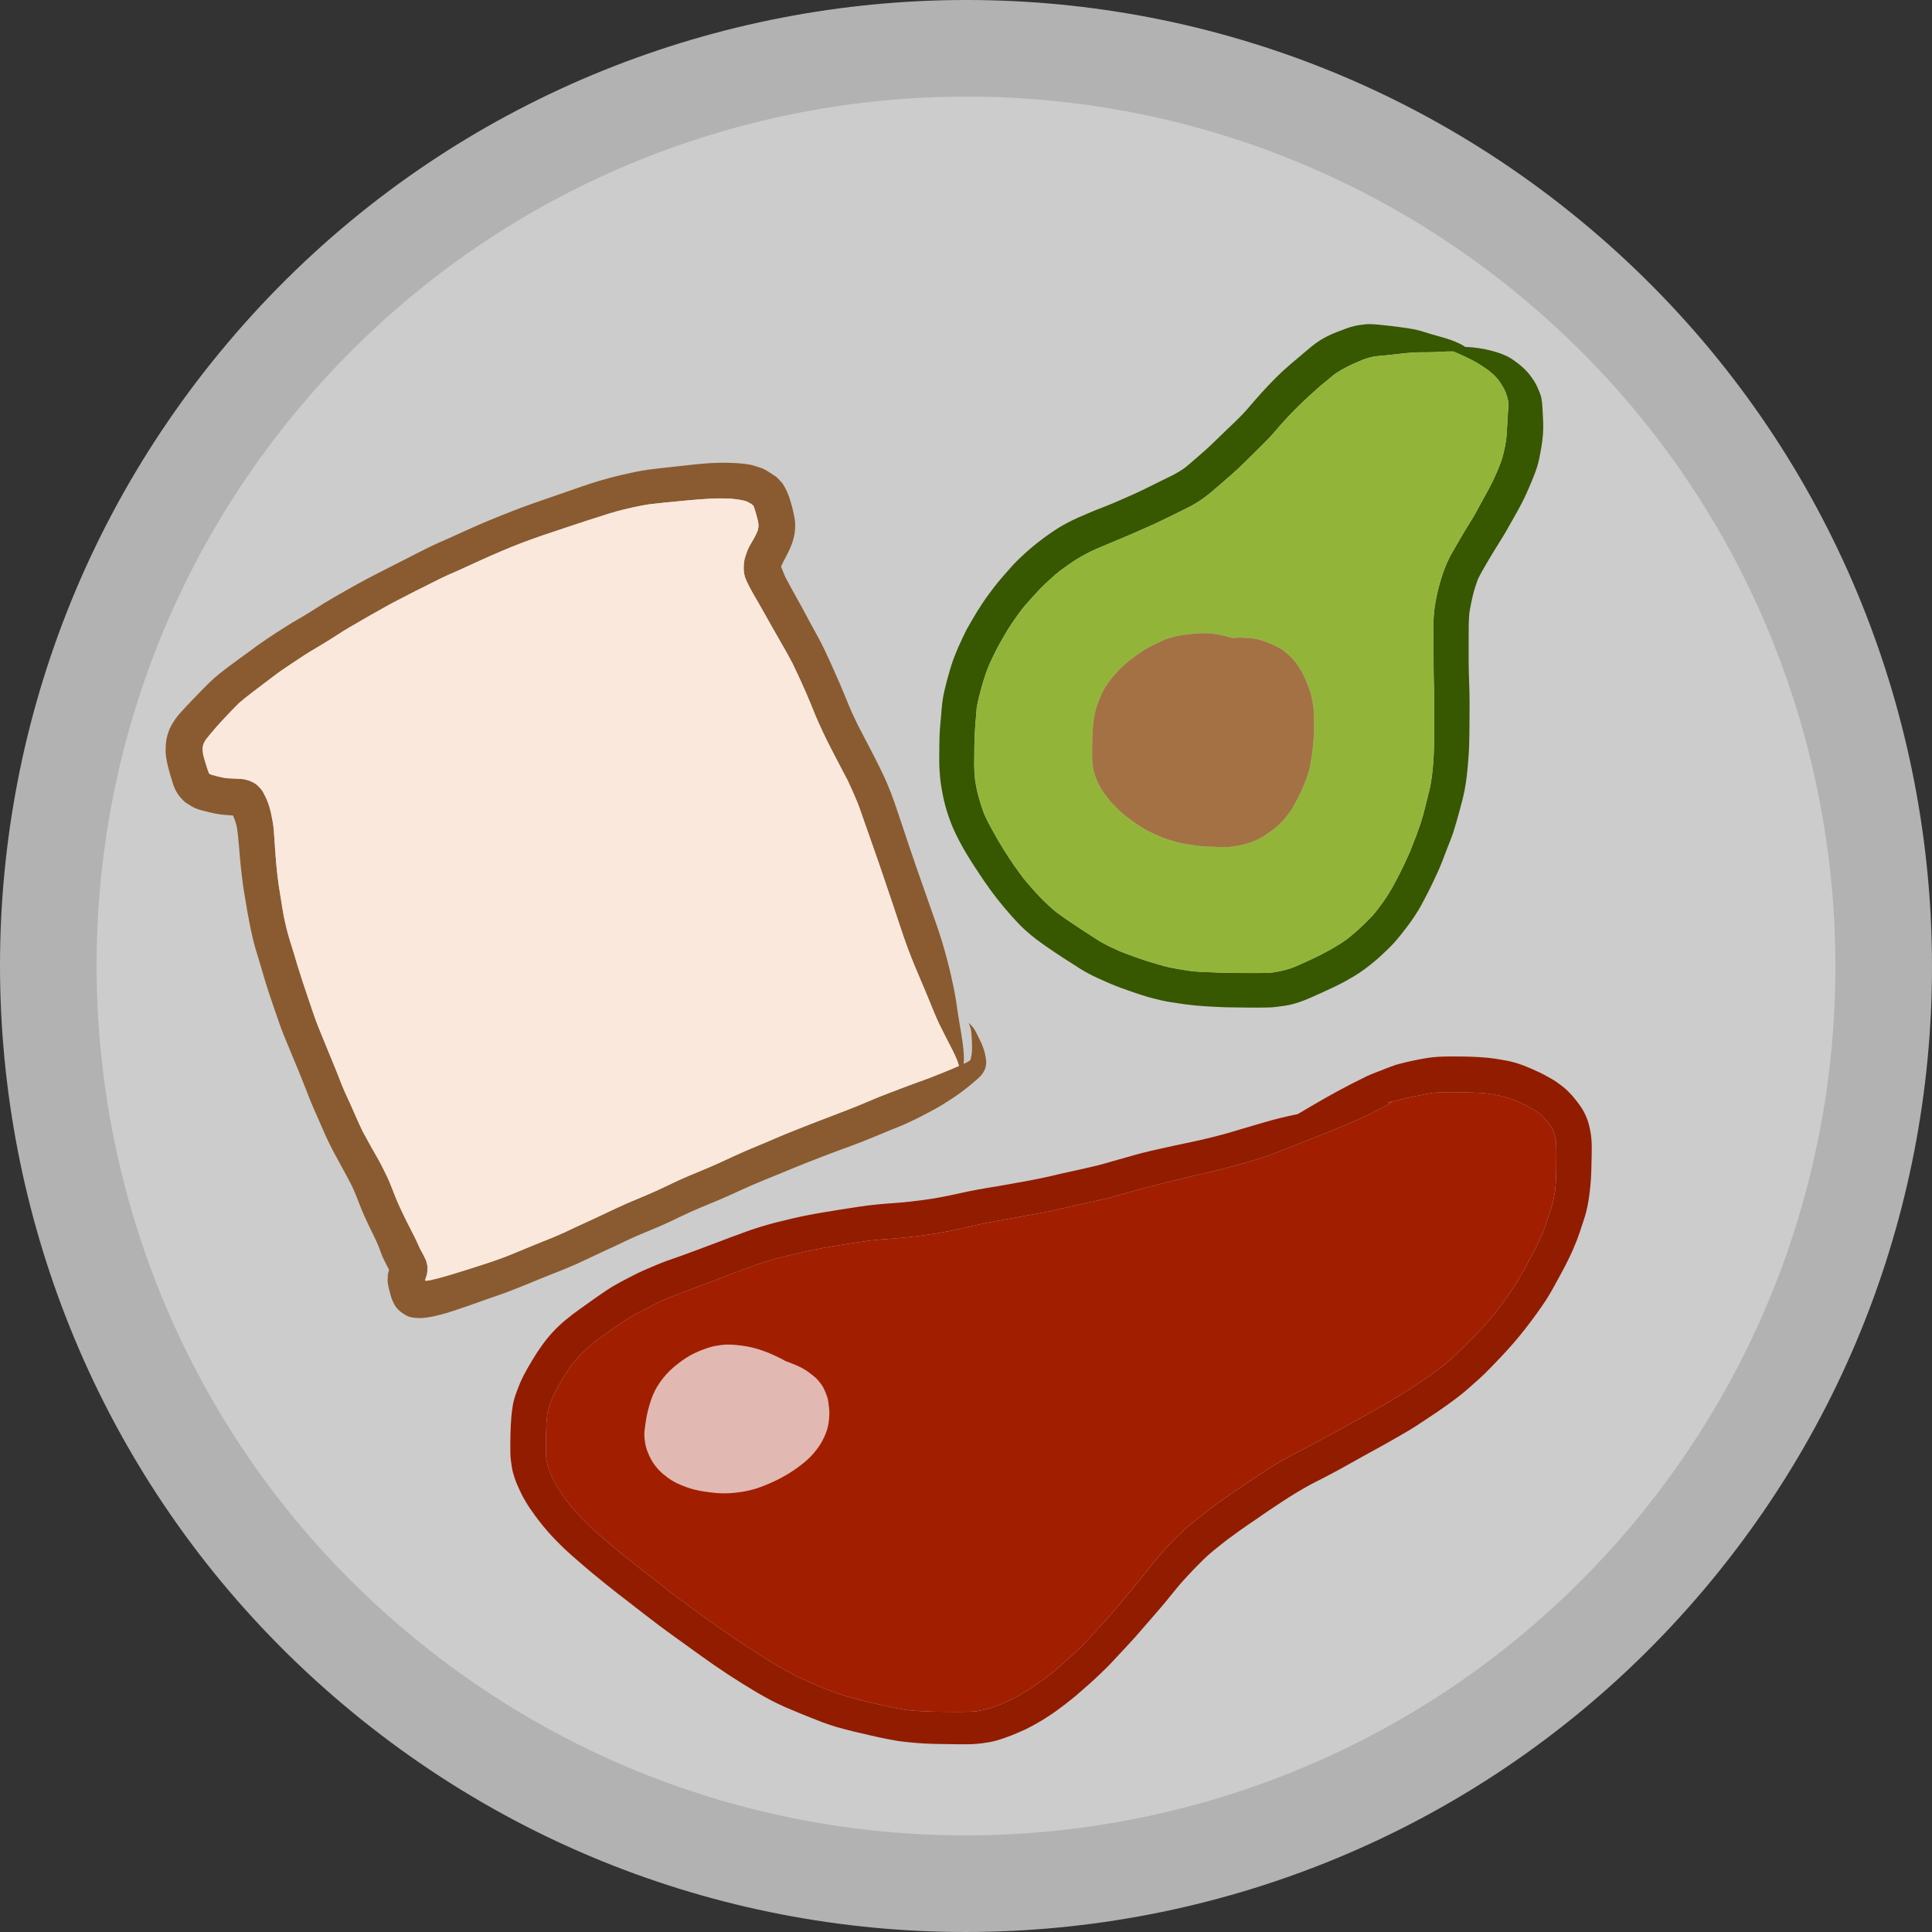 <?xml version="1.0" encoding="UTF-8" standalone="no"?>
<!--Generator: Xara Designer (www.xara.com), SVG filter version: 6.2.0.0-->

<svg
   stroke-width="0.501"
   stroke-linejoin="bevel"
   fill-rule="evenodd"
   version="1.1"
   overflow="visible"
   width="253.295pt"
   height="253.295pt"
   viewBox="0 0 253.295 253.295"
   id="svg11"
   sodipodi:docname="macrosmanagericon.svg"
   xmlns:inkscape="http://www.inkscape.org/namespaces/inkscape"
   xmlns:sodipodi="http://sodipodi.sourceforge.net/DTD/sodipodi-0.dtd"
   xmlns="http://www.w3.org/2000/svg"
   xmlns:svg="http://www.w3.org/2000/svg">
  <rect x="0" y="0" width="253.295" height="253.295" fill="#333333" stroke="none"/>
  <sodipodi:namedview
     id="namedview11"
     pagecolor="#ffffff"
     bordercolor="#000000"
     borderopacity="0.25"
     inkscape:showpageshadow="2"
     inkscape:pageopacity="0.0"
     inkscape:pagecheckerboard="0"
     inkscape:deskcolor="#d1d1d1"
     inkscape:document-units="pt" />
  <defs
     id="defs1" />
  <g
     id="Document"
     fill="none"
     stroke="#000000"
     font-family="'Times New Roman'"
     font-size="16px"
     transform="matrix(1,0,0,-1,-49.203,-191.704)">
    <g
       id="Spread"
       transform="translate(0,-792)">
      <g
         id="Layer 1">
        <g
           id="Group"
           stroke-linejoin="miter"
           stroke="none">
          <g
             id="Group_1">
            <path
               d="m 79.101,555.399 c 45.126,53.406 125.094,60.126 178.5,15 53.406,-45.126 60.126,-125.094 15,-178.5 -45.126,-53.406 -125.094,-60.126 -178.5,-15 -53.406,45.126 -60.126,125.094 -15,178.5 z"
               fill="#b2b2b2"
               stroke-width="0.025"
               marker-start="none"
               marker-end="none"
               stroke-miterlimit="79.84"
               id="path1" />
            <path
               d="M 88.777,547.224 C 129.39,595.289 201.36,601.337 249.426,560.723 297.491,520.11 303.539,448.14 262.925,400.074 222.312,352.009 150.342,345.961 102.276,386.575 54.211,427.188 48.163,499.158 88.777,547.224 Z"
               fill="#cccccc"
               stroke-width="0.022"
               marker-start="none"
               marker-end="none"
               stroke-miterlimit="79.84"
               id="path2" />
          </g>
          <g
             id="Group_2"
             fill-rule="nonzero"
             stroke-width="0.025">
            <path
               d="m 177.982,494.203 c 0.02,-0.045 0.039,-0.09 0.058,-0.135 0.02,-0.047 0.039,-0.094 0.059,-0.141 -0.039,0.092 -0.078,0.184 -0.117,0.276 z m 49.194,58.631 0.138,0.06 0.446,0.195 c 0.323,0.126 0.638,0.231 0.961,0.322 0.216,0.061 0.453,0.114 0.726,0.16 0.319,0.033 0.639,0.064 0.958,0.095 0.46,0.045 0.936,0.091 1.408,0.144 0.215,0.023 0.431,0.048 0.645,0.073 0.652,0.076 1.326,0.155 1.999,0.196 0.491,0.029 0.991,0.03 1.477,0.031 0.343,10e-4 0.733,10e-4 1.116,0.015 0.298,0.01 0.602,0.027 0.871,0.042 0.462,0.026 0.94,0.053 1.414,0.053 0.121,0 0.243,-10e-4 0.364,-0.005 0.025,-10e-4 0.05,-0.002 0.076,-0.004 0.248,-0.109 0.496,-0.219 0.744,-0.329 0.447,-0.198 1.034,-0.464 1.611,-0.761 0.781,-0.402 1.581,-0.909 2.378,-1.508 0.383,-0.31 0.679,-0.592 0.931,-0.887 0.078,-0.093 0.156,-0.187 0.233,-0.281 0.151,-0.214 0.327,-0.468 0.492,-0.733 0.141,-0.227 0.272,-0.478 0.425,-0.815 0.168,-0.453 0.293,-0.888 0.382,-1.332 0.014,-0.332 -0.014,-0.671 -0.041,-0.999 -0.009,-0.114 -0.018,-0.226 -0.026,-0.338 -0.018,-0.267 -0.034,-0.535 -0.049,-0.802 l -0.014,-0.244 -0.015,-0.245 c -0.013,-0.203 -0.024,-0.406 -0.035,-0.609 l -0.001,-0.017 c -0.031,-0.552 -0.062,-1.123 -0.12,-1.686 -0.121,-0.769 -0.261,-1.449 -0.43,-2.081 -0.186,-0.701 -0.478,-1.404 -0.739,-2.03 -0.277,-0.64 -0.612,-1.393 -1.005,-2.124 -0.487,-0.908 -0.895,-1.653 -1.283,-2.344 -0.13,-0.232 -0.258,-0.469 -0.381,-0.699 l -0.009,-0.015 c -0.076,-0.142 -0.153,-0.284 -0.23,-0.426 -0.16,-0.292 -0.34,-0.581 -0.514,-0.859 l -0.059,-0.094 -0.117,-0.188 -0.08,-0.131 c -0.426,-0.689 -0.865,-1.401 -1.268,-2.121 -0.126,-0.226 -0.263,-0.459 -0.373,-0.647 -0.095,-0.162 -0.19,-0.324 -0.283,-0.487 -0.059,-0.104 -0.12,-0.208 -0.18,-0.313 -0.155,-0.265 -0.314,-0.54 -0.454,-0.816 -0.457,-0.911 -0.844,-1.894 -1.149,-2.924 -0.127,-0.433 -0.261,-0.895 -0.376,-1.361 -0.108,-0.438 -0.197,-0.888 -0.284,-1.324 l -0.003,-0.017 -0.005,-0.024 c -0.197,-0.991 -0.301,-2.04 -0.319,-3.206 -0.01,-0.623 -0.001,-1.272 0.006,-1.843 l 0.002,-0.143 c 0.003,-0.231 0.006,-0.461 0.008,-0.691 0.003,-0.537 0.004,-1.073 0.005,-1.62 0.001,-0.38 0.002,-0.76 0.004,-1.139 0.003,-0.849 0.02,-1.725 0.051,-2.677 0.023,-0.703 0.02,-1.429 0.017,-2.069 l -0.001,-0.152 c 0,-0.201 -0.001,-0.403 -0.001,-0.605 0,-0.486 0.002,-0.972 0.004,-1.459 v -0.04 c 0.005,-1.028 0.009,-2.09 -0.004,-3.135 -0.019,-1.456 -0.115,-2.897 -0.284,-4.284 -0.056,-0.373 -0.118,-0.758 -0.183,-1.145 -0.06,-0.345 -0.147,-0.687 -0.231,-1.019 -0.027,-0.105 -0.054,-0.21 -0.08,-0.315 l -0.127,-0.519 c -0.167,-0.683 -0.339,-1.389 -0.529,-2.088 -0.24,-0.886 -0.548,-1.747 -0.844,-2.551 -0.085,-0.232 -0.178,-0.465 -0.268,-0.692 l -0.009,-0.023 c -0.069,-0.175 -0.138,-0.349 -0.205,-0.525 -0.132,-0.348 -0.266,-0.695 -0.401,-1.042 -0.265,-0.591 -0.538,-1.184 -0.81,-1.761 -0.316,-0.668 -0.65,-1.319 -1.055,-2.09 -0.37,-0.705 -0.715,-1.307 -1.056,-1.84 -0.341,-0.535 -0.724,-1.079 -1.242,-1.764 l -0.009,-0.011 c -0.251,-0.322 -0.512,-0.656 -0.801,-0.964 -0.384,-0.41 -0.783,-0.8 -1.228,-1.23 -0.594,-0.575 -1.26,-1.154 -2.096,-1.822 -0.55,-0.39 -1.085,-0.734 -1.634,-1.053 -0.535,-0.31 -1.112,-0.624 -1.869,-1.018 -0.435,-0.226 -0.89,-0.435 -1.338,-0.639 -0.182,-0.084 -0.365,-0.167 -0.546,-0.252 -0.403,-0.188 -0.843,-0.384 -1.387,-0.618 -0.582,-0.227 -1.037,-0.374 -1.475,-0.48 -0.405,-0.097 -0.849,-0.184 -1.359,-0.268 -0.347,-0.031 -0.739,-0.067 -1.125,-0.072 -0.398,-0.004 -0.84,-0.007 -1.389,-0.008 h -0.512 c -0.972,0 -1.701,0.003 -2.363,0.01 -0.838,0.008 -1.715,0.035 -2.682,0.081 -0.193,0.009 -0.387,0.017 -0.581,0.024 l -0.088,0.004 c -0.658,0.025 -1.34,0.05 -2.002,0.135 -0.131,0.017 -0.262,0.033 -0.392,0.05 -0.81,0.122 -1.549,0.249 -2.261,0.387 -0.628,0.123 -1.256,0.306 -1.863,0.484 l -0.014,0.004 c -0.191,0.056 -0.38,0.112 -0.57,0.166 -0.644,0.181 -1.287,0.406 -1.91,0.624 -0.164,0.057 -0.329,0.115 -0.493,0.171 -0.588,0.203 -1.207,0.437 -1.947,0.736 -0.369,0.167 -0.68,0.309 -0.996,0.458 -0.409,0.193 -0.815,0.407 -1.172,0.595 -0.299,0.158 -0.599,0.351 -0.862,0.522 l -0.172,0.111 c -0.386,0.247 -0.773,0.498 -1.217,0.788 l -0.075,0.049 c -1.257,0.82 -2.556,1.667 -3.78,2.579 -1.427,1.182 -2.788,2.586 -4.286,4.42 -0.429,0.566 -0.852,1.146 -1.258,1.725 -0.405,0.577 -0.791,1.185 -1.168,1.779 l -0.239,0.377 c -0.383,0.602 -0.774,1.268 -1.231,2.098 l -0.118,0.213 -0.066,0.12 c -0.278,0.5 -0.563,1.015 -0.81,1.541 -0.049,0.102 -0.096,0.205 -0.141,0.308 l 0.021,-0.052 c 0.009,-0.022 0.018,-0.043 0.027,-0.065 -0.009,0.021 -0.018,0.041 -0.026,0.062 l 0.024,-0.063 c -0.07,0.166 -0.14,0.332 -0.21,0.498 l -0.042,0.113 c -0.112,0.301 -0.228,0.613 -0.326,0.925 -0.125,0.395 -0.239,0.793 -0.353,1.2 -0.183,0.65 -0.302,1.306 -0.428,2.035 -0.087,0.783 -0.128,1.43 -0.129,2.037 -0.001,0.842 0.008,1.73 0.026,2.711 0.017,0.944 0.057,1.796 0.122,2.606 l 0.002,0.017 c 0.016,0.198 0.032,0.395 0.047,0.592 0.044,0.553 0.087,1.095 0.136,1.636 0.163,0.948 0.403,1.837 0.7,2.9 0.14,0.501 0.308,1.004 0.471,1.491 l 0.011,0.031 0.032,0.095 c 0.127,0.381 0.282,0.762 0.43,1.12 0.293,0.634 0.581,1.252 0.889,1.859 0.241,0.477 0.509,0.949 0.768,1.405 l 0.009,0.013 0.062,0.11 c 0.067,0.118 0.134,0.235 0.2,0.353 0.688,1.225 1.526,2.394 2.329,3.475 0.335,0.418 0.682,0.825 1.033,1.211 0.1,0.11 0.2,0.22 0.299,0.331 0.349,0.385 0.709,0.783 1.077,1.167 0.446,0.464 0.926,0.901 1.39,1.323 l 0.012,0.011 c 0.405,0.368 0.788,0.696 1.17,1.003 0.714,0.529 1.478,1.088 2.285,1.581 0.776,0.475 1.607,0.912 2.47,1.298 0.469,0.195 0.937,0.394 1.391,0.589 l 0.202,0.084 c 1.507,0.626 3.065,1.273 4.577,1.957 0.878,0.373 1.684,0.74 2.463,1.125 0.329,0.162 0.659,0.322 0.989,0.481 l 0.048,0.023 c 0.414,0.2 0.842,0.407 1.26,0.617 0.103,0.052 0.207,0.104 0.312,0.156 l 0.119,0.059 c 0.642,0.32 1.306,0.65 1.928,1.035 0.898,0.556 1.736,1.255 2.509,1.928 l 0.242,0.211 0.059,0.051 c 0.568,0.495 1.154,1.007 1.734,1.506 0.549,0.472 1.075,0.987 1.586,1.485 l 0.347,0.339 0.009,0.009 c 0.549,0.532 1.129,1.103 1.825,1.795 0.608,0.605 1.251,1.253 1.837,1.944 1.233,1.452 2.416,2.709 3.616,3.845 0.588,0.556 1.235,1.149 1.978,1.814 0.375,0.335 0.781,0.665 1.14,0.956 l 0.009,0.007 c 0.265,0.216 0.539,0.439 0.804,0.665 0.082,0.07 0.164,0.14 0.249,0.208 0.637,0.437 1.296,0.82 1.963,1.142 0.121,0.059 0.243,0.116 0.365,0.171 l -0.022,-0.009 -0.048,-0.019 c -0.015,-0.006 -0.031,-0.013 -0.046,-0.019 0.014,0.006 0.027,0.011 0.04,0.017 l -0.04,-0.015 c 0.278,0.119 0.555,0.24 0.832,0.361 z m 1.519,4.975 c -0.189,0 -0.376,-0.019 -0.563,-0.04 -0.396,-0.043 -0.791,-0.096 -1.182,-0.175 -0.838,-0.171 -1.643,-0.522 -2.44,-0.82 -0.56,-0.21 -1.123,-0.465 -1.65,-0.752 -0.374,-0.202 -0.744,-0.425 -1.087,-0.677 -0.865,-0.636 -1.652,-1.364 -2.48,-2.045 -0.669,-0.55 -1.33,-1.111 -1.963,-1.702 -1.287,-1.203 -2.483,-2.498 -3.641,-3.825 -0.593,-0.679 -1.159,-1.374 -1.794,-2.015 -0.613,-0.62 -1.245,-1.224 -1.879,-1.823 -0.64,-0.605 -1.266,-1.224 -1.899,-1.837 -0.646,-0.624 -1.329,-1.208 -2.004,-1.801 -0.513,-0.45 -1.029,-0.894 -1.557,-1.324 -0.48,-0.345 -0.981,-0.65 -1.504,-0.929 -0.297,-0.159 -0.608,-0.295 -0.909,-0.444 -0.362,-0.179 -0.724,-0.358 -1.086,-0.536 -1.208,-0.594 -2.408,-1.21 -3.642,-1.746 -0.726,-0.307 -1.445,-0.628 -2.166,-0.947 -0.457,-0.191 -0.914,-0.381 -1.375,-0.56 -0.319,-0.125 -0.643,-0.237 -0.961,-0.366 -0.396,-0.161 -0.788,-0.33 -1.18,-0.5 -0.87,-0.359 -1.727,-0.74 -2.56,-1.18 -0.386,-0.204 -0.772,-0.412 -1.143,-0.642 -0.384,-0.237 -0.756,-0.49 -1.128,-0.746 -1.57,-1.081 -3.034,-2.299 -4.388,-3.64 -0.295,-0.291 -0.573,-0.593 -0.845,-0.905 -0.281,-0.324 -0.572,-0.64 -0.853,-0.965 -0.311,-0.359 -0.62,-0.718 -0.919,-1.087 -0.381,-0.471 -0.738,-0.962 -1.099,-1.448 -1.043,-1.408 -1.941,-2.927 -2.798,-4.454 -0.212,-0.376 -0.389,-0.777 -0.578,-1.166 -0.194,-0.401 -0.381,-0.809 -0.561,-1.217 -0.251,-0.571 -0.482,-1.154 -0.7,-1.739 -0.158,-0.425 -0.285,-0.86 -0.416,-1.294 -0.261,-0.865 -0.487,-1.74 -0.7,-2.617 -0.258,-1.063 -0.371,-2.153 -0.45,-3.24 -0.065,-0.892 -0.174,-1.779 -0.207,-2.674 -0.034,-0.916 -0.04,-1.832 -0.04,-2.748 -0.001,-0.443 -0.012,-0.89 0.009,-1.332 0.023,-0.499 0.056,-0.992 0.099,-1.488 0.053,-0.607 0.155,-1.219 0.266,-1.818 0.077,-0.416 0.151,-0.835 0.254,-1.245 0.114,-0.454 0.225,-0.911 0.367,-1.357 0.151,-0.472 0.311,-0.937 0.484,-1.401 0.381,-1.018 0.87,-1.987 1.385,-2.942 0.888,-1.649 1.936,-3.202 2.981,-4.754 1.108,-1.643 2.344,-3.205 3.664,-4.681 0.572,-0.64 1.162,-1.274 1.803,-1.847 0.475,-0.424 0.954,-0.83 1.464,-1.213 0.365,-0.273 0.733,-0.537 1.106,-0.799 1.496,-1.047 3.034,-2.03 4.577,-3.005 0.749,-0.472 1.535,-0.88 2.338,-1.25 0.987,-0.454 1.984,-0.89 3.004,-1.265 0.904,-0.334 1.815,-0.645 2.732,-0.944 0.866,-0.283 1.756,-0.504 2.642,-0.714 0.414,-0.098 0.837,-0.166 1.256,-0.234 0.615,-0.101 1.23,-0.193 1.848,-0.275 0.924,-0.123 1.845,-0.209 2.776,-0.258 0.881,-0.046 1.762,-0.106 2.644,-0.126 0.95,-0.02 1.9,-0.03 2.85,-0.036 0.935,-0.007 1.869,-0.014 2.802,0.019 0.633,0.023 1.261,0.131 1.888,0.215 0.419,0.058 0.855,0.143 1.262,0.261 0.474,0.137 0.934,0.29 1.393,0.472 0.59,0.236 1.172,0.496 1.751,0.758 0.828,0.376 1.655,0.754 2.473,1.15 0.792,0.383 1.568,0.819 2.321,1.274 0.936,0.565 1.808,1.226 2.646,1.929 0.705,0.59 1.37,1.218 2.021,1.867 0.789,0.786 1.462,1.661 2.139,2.544 0.258,0.337 0.51,0.677 0.752,1.025 0.276,0.397 0.532,0.802 0.788,1.212 0.234,0.374 0.44,0.77 0.649,1.159 0.221,0.413 0.436,0.828 0.652,1.243 0.422,0.815 0.802,1.651 1.19,2.482 0.468,1.004 0.853,2.042 1.243,3.078 0.307,0.817 0.662,1.62 0.92,2.454 0.284,0.917 0.55,1.838 0.798,2.765 0.236,0.875 0.475,1.744 0.641,2.635 0.202,1.082 0.333,2.18 0.426,3.276 0.073,0.864 0.141,1.727 0.165,2.594 0.026,0.944 0.031,1.888 0.039,2.832 0.007,0.878 0.02,1.756 0.017,2.634 -0.003,0.948 -0.023,1.892 -0.061,2.839 -0.073,1.796 -0.071,3.595 -0.062,5.392 0.004,0.659 0.007,1.318 0.01,1.977 0.003,0.562 0.037,1.119 0.086,1.679 0.123,0.748 0.274,1.49 0.445,2.23 0.097,0.416 0.223,0.837 0.352,1.244 0.098,0.307 0.201,0.61 0.316,0.91 0.343,0.724 0.756,1.414 1.156,2.108 0.418,0.726 0.863,1.439 1.299,2.153 0.468,0.766 0.961,1.515 1.395,2.3 0.432,0.782 0.882,1.553 1.32,2.333 0.432,0.769 0.835,1.557 1.2,2.361 0.424,0.937 0.827,1.891 1.182,2.857 0.147,0.4 0.275,0.798 0.378,1.211 0.11,0.438 0.192,0.884 0.276,1.328 0.193,1.026 0.35,2.059 0.36,3.105 0.008,0.867 -0.04,1.733 -0.092,2.599 -0.014,0.236 -0.026,0.474 -0.051,0.71 -0.038,0.36 -0.079,0.721 -0.194,1.064 -0.043,0.13 -0.091,0.255 -0.141,0.382 -0.206,0.524 -0.441,1.063 -0.751,1.538 -0.376,0.575 -0.8,1.127 -1.301,1.597 -0.412,0.388 -0.865,0.734 -1.324,1.066 -0.845,0.611 -1.865,0.971 -2.863,1.24 -1.143,0.308 -2.333,0.473 -3.516,0.518 -0.184,0.132 -0.378,0.253 -0.584,0.358 -0.842,0.428 -1.748,0.725 -2.657,0.972 -0.411,0.112 -0.82,0.227 -1.227,0.347 -0.413,0.122 -0.819,0.264 -1.232,0.384 -0.806,0.234 -1.655,0.365 -2.484,0.482 -1.04,0.148 -2.083,0.268 -3.128,0.369 -0.423,0.041 -0.844,0.077 -1.269,0.079 z"
               fill="#375700"
               marker-start="none"
               marker-end="none"
               id="path3" />
            <path
               d="m 209.504,489.241 c -0.615,0.012 -1.153,0.027 -1.645,0.045 -0.561,0.021 -1.059,0.06 -1.523,0.118 l -0.071,0.009 c -0.694,0.087 -1.412,0.177 -2.109,0.322 -1.198,0.25 -2.408,0.656 -3.595,1.208 -0.459,0.214 -0.935,0.434 -1.386,0.705 -0.471,0.282 -0.933,0.587 -1.413,0.933 -0.515,0.37 -1.107,0.806 -1.627,1.287 -0.457,0.423 -0.86,0.826 -1.231,1.232 -0.125,0.136 -0.241,0.285 -0.354,0.429 -0.044,0.057 -0.088,0.113 -0.133,0.169 -0.372,0.465 -0.634,0.83 -0.849,1.183 -0.268,0.439 -0.502,0.934 -0.738,1.559 -0.148,0.393 -0.241,0.72 -0.292,1.027 -0.109,0.661 -0.157,1.187 -0.156,1.706 0.002,1.022 0.004,2.079 0.06,3.126 0.056,1.058 0.183,2.438 0.668,3.732 0.186,0.498 0.352,0.902 0.522,1.274 l 0.035,0.078 c 0.09,0.198 0.183,0.402 0.295,0.59 0.334,0.564 0.753,1.142 1.279,1.769 0.293,0.347 0.632,0.703 1.066,1.118 0.231,0.221 0.444,0.415 0.652,0.594 0.238,0.205 0.497,0.397 0.748,0.583 0.065,0.049 0.131,0.097 0.196,0.146 0.453,0.339 0.914,0.653 1.41,0.961 0.41,0.254 0.849,0.47 1.275,0.68 l 0.093,0.045 c 0.235,0.116 0.479,0.226 0.715,0.332 l 0.015,0.006 c 0.418,0.189 0.863,0.383 1.309,0.511 0.621,0.179 1.338,0.314 2.191,0.413 0.548,0.062 1.096,0.108 1.63,0.134 0.3,0.015 0.595,0.018 0.817,0.019 h 0.004 c 0.202,0 0.41,-0.024 0.611,-0.047 0.069,-0.008 0.138,-0.016 0.206,-0.022 0.788,-0.08 1.598,-0.259 2.551,-0.566 0.268,0.023 0.621,0.049 0.98,0.051 h 0.07 c 0.786,0 1.501,-0.062 2.186,-0.191 0.806,-0.151 1.596,-0.512 2.293,-0.829 0.277,-0.126 0.532,-0.255 0.782,-0.394 0.236,-0.131 0.461,-0.312 0.679,-0.488 0.044,-0.035 0.087,-0.069 0.13,-0.103 0.062,-0.05 0.145,-0.116 0.225,-0.188 l 0.065,-0.058 c 0.072,-0.063 0.146,-0.129 0.215,-0.197 0.923,-0.912 1.664,-2.109 2.264,-3.658 0.101,-0.26 0.2,-0.534 0.295,-0.815 0.016,-0.049 0.033,-0.098 0.05,-0.147 0.067,-0.192 0.136,-0.392 0.177,-0.592 0.141,-0.685 0.276,-1.419 0.316,-2.147 0.06,-1.121 0.024,-2.256 -0.023,-3.315 -0.049,-1.087 -0.202,-2.273 -0.479,-3.732 -0.105,-0.549 -0.285,-1.092 -0.446,-1.557 -0.06,-0.173 -0.133,-0.345 -0.203,-0.511 -0.031,-0.071 -0.061,-0.142 -0.09,-0.213 -0.049,-0.12 -0.097,-0.241 -0.145,-0.362 -0.116,-0.292 -0.235,-0.594 -0.374,-0.876 -0.214,-0.437 -0.448,-0.904 -0.709,-1.361 -0.037,-0.066 -0.074,-0.131 -0.111,-0.197 -0.188,-0.332 -0.381,-0.675 -0.612,-0.986 -0.351,-0.475 -0.673,-0.899 -1.056,-1.28 l -0.297,-0.296 c -0.274,-0.272 -0.602,-0.518 -0.918,-0.755 l -0.098,-0.073 c -0.241,-0.181 -0.461,-0.341 -0.673,-0.488 -0.868,-0.603 -1.884,-1.048 -3.018,-1.322 -0.237,-0.057 -0.551,-0.13 -0.875,-0.18 l -0.101,-0.016 c -0.428,-0.067 -0.871,-0.136 -1.309,-0.136 h -0.043 c -0.124,10e-4 -0.248,0.002 -0.373,0.004 z m 28.417,64.926 c -0.268,-0.015 -0.573,-0.032 -0.871,-0.042 -0.383,-0.014 -0.773,-0.014 -1.116,-0.015 -0.486,-10e-4 -0.985,-0.002 -1.477,-0.031 -0.673,-0.041 -1.347,-0.12 -1.999,-0.196 -0.215,-0.025 -0.43,-0.05 -0.645,-0.073 -0.472,-0.053 -0.948,-0.099 -1.408,-0.144 -0.32,-0.031 -0.639,-0.062 -0.958,-0.095 -0.273,-0.046 -0.51,-0.099 -0.725,-0.16 -0.324,-0.091 -0.639,-0.196 -0.962,-0.322 l -0.446,-0.195 -0.138,-0.06 c -0.277,-0.121 -0.554,-0.242 -0.832,-0.361 l 0.094,0.036 0.099,0.041 c -0.818,-0.359 -1.627,-0.812 -2.405,-1.345 -0.084,-0.068 -0.167,-0.138 -0.249,-0.208 -0.264,-0.226 -0.539,-0.449 -0.804,-0.665 l -0.009,-0.007 c -0.359,-0.291 -0.765,-0.621 -1.14,-0.956 -0.743,-0.665 -1.39,-1.258 -1.978,-1.814 -1.2,-1.135 -2.383,-2.393 -3.616,-3.845 -0.586,-0.691 -1.229,-1.339 -1.837,-1.944 -0.696,-0.692 -1.276,-1.263 -1.825,-1.795 l -0.009,-0.009 -0.347,-0.339 c -0.511,-0.498 -1.038,-1.013 -1.586,-1.485 -0.58,-0.499 -1.166,-1.01 -1.735,-1.506 l -0.058,-0.051 -0.242,-0.211 c -0.772,-0.673 -1.611,-1.372 -2.509,-1.928 -0.622,-0.385 -1.286,-0.715 -1.928,-1.035 l -0.12,-0.059 c -0.103,-0.052 -0.208,-0.104 -0.311,-0.156 -0.418,-0.21 -0.846,-0.417 -1.26,-0.617 l -0.048,-0.023 c -0.33,-0.159 -0.66,-0.319 -0.989,-0.481 -0.779,-0.385 -1.585,-0.752 -2.463,-1.125 -1.512,-0.684 -3.07,-1.331 -4.577,-1.956 l -0.201,-0.084 c -0.455,-0.196 -0.923,-0.395 -1.392,-0.59 -0.864,-0.386 -1.694,-0.823 -2.47,-1.298 -0.807,-0.493 -1.571,-1.052 -2.285,-1.581 -0.383,-0.307 -0.765,-0.635 -1.169,-1.002 l -0.013,-0.012 c -0.464,-0.422 -0.943,-0.859 -1.39,-1.323 -0.368,-0.384 -0.728,-0.782 -1.076,-1.167 -0.1,-0.111 -0.2,-0.221 -0.3,-0.331 -0.351,-0.386 -0.698,-0.793 -1.033,-1.211 -0.803,-1.081 -1.641,-2.25 -2.329,-3.475 -0.066,-0.118 -0.133,-0.235 -0.2,-0.353 l -0.063,-0.11 -0.007,-0.013 c -0.26,-0.456 -0.528,-0.928 -0.77,-1.405 -0.307,-0.607 -0.595,-1.225 -0.888,-1.859 -0.148,-0.358 -0.303,-0.739 -0.43,-1.12 l -0.032,-0.095 -0.011,-0.031 c -0.163,-0.487 -0.331,-0.99 -0.471,-1.491 -0.297,-1.063 -0.538,-1.951 -0.7,-2.9 -0.049,-0.541 -0.092,-1.083 -0.136,-1.636 -0.015,-0.197 -0.031,-0.394 -0.047,-0.591 l -0.002,-0.018 c -0.064,-0.81 -0.105,-1.662 -0.122,-2.606 -0.018,-0.981 -0.026,-1.869 -0.026,-2.711 0.001,-0.606 0.042,-1.254 0.129,-2.037 0.126,-0.729 0.245,-1.385 0.428,-2.034 0.115,-0.408 0.228,-0.806 0.352,-1.201 0.099,-0.312 0.215,-0.623 0.327,-0.925 l 0.042,-0.113 c 0.07,-0.166 0.14,-0.332 0.21,-0.498 l -0.053,0.136 -0.037,0.089 c 0.283,-0.672 0.645,-1.325 0.995,-1.956 l 0.067,-0.12 0.117,-0.213 c 0.456,-0.83 0.847,-1.496 1.231,-2.098 l 0.239,-0.376 c 0.377,-0.595 0.763,-1.203 1.168,-1.78 0.405,-0.578 0.829,-1.159 1.258,-1.725 1.498,-1.834 2.86,-3.238 4.286,-4.42 1.224,-0.912 2.523,-1.759 3.779,-2.579 l 0.075,-0.049 c 0.445,-0.29 0.831,-0.541 1.218,-0.788 l 0.172,-0.111 c 0.264,-0.171 0.563,-0.364 0.862,-0.522 0.358,-0.188 0.763,-0.402 1.172,-0.595 0.316,-0.149 0.627,-0.291 0.996,-0.458 0.74,-0.299 1.359,-0.533 1.948,-0.736 0.164,-0.056 0.328,-0.114 0.493,-0.171 0.622,-0.218 1.265,-0.443 1.909,-0.624 0.19,-0.054 0.379,-0.11 0.57,-0.166 l 0.014,-0.004 c 0.607,-0.178 1.235,-0.361 1.863,-0.484 0.712,-0.138 1.451,-0.265 2.261,-0.387 0.13,-0.017 0.261,-0.033 0.392,-0.05 0.663,-0.085 1.344,-0.11 2.003,-0.135 l 0.087,-0.004 c 0.194,-0.007 0.388,-0.015 0.582,-0.024 0.967,-0.046 1.843,-0.073 2.681,-0.081 0.663,-0.007 1.392,-0.01 2.363,-0.01 h 0.512 c 0.549,10e-4 0.991,0.004 1.389,0.008 0.386,0.005 0.779,0.041 1.125,0.072 0.51,0.084 0.954,0.172 1.358,0.268 0.439,0.106 0.895,0.254 1.476,0.48 0.544,0.234 0.985,0.43 1.387,0.618 0.181,0.085 0.364,0.169 0.547,0.252 0.447,0.204 0.902,0.413 1.338,0.639 0.757,0.394 1.333,0.708 1.868,1.018 0.55,0.319 1.084,0.663 1.634,1.053 0.836,0.668 1.503,1.247 2.096,1.822 0.444,0.431 0.844,0.82 1.228,1.23 0.289,0.308 0.55,0.642 0.801,0.964 l 0.009,0.011 c 0.518,0.685 0.902,1.229 1.243,1.764 0.34,0.533 0.686,1.135 1.056,1.84 0.404,0.772 0.739,1.422 1.054,2.09 0.273,0.577 0.545,1.17 0.81,1.761 0.135,0.347 0.269,0.694 0.401,1.043 0.067,0.175 0.136,0.349 0.205,0.524 l 0.009,0.023 c 0.091,0.227 0.184,0.46 0.268,0.692 0.296,0.805 0.604,1.665 0.844,2.551 0.19,0.699 0.363,1.406 0.529,2.089 l 0.127,0.518 c 0.026,0.105 0.053,0.21 0.08,0.315 0.084,0.332 0.172,0.674 0.231,1.019 0.065,0.387 0.127,0.773 0.183,1.145 0.169,1.387 0.264,2.828 0.283,4.284 0.014,1.045 0.01,2.107 0.006,3.135 l -0.001,0.04 c -0.002,0.487 -0.004,0.973 -0.004,1.459 0,0.202 0.001,0.404 0.001,0.606 l 0.001,0.151 c 0.003,0.64 0.006,1.366 -0.017,2.069 -0.032,0.952 -0.048,1.828 -0.052,2.677 -0.002,0.379 -0.002,0.76 -0.003,1.139 -0.001,0.547 -0.002,1.084 -0.006,1.62 -0.001,0.23 -0.004,0.46 -0.007,0.691 l -0.002,0.143 c -0.007,0.571 -0.016,1.22 -0.006,1.843 0.018,1.166 0.122,2.215 0.319,3.206 l 0.005,0.024 0.003,0.017 c 0.086,0.436 0.176,0.886 0.284,1.324 0.115,0.466 0.249,0.928 0.376,1.361 0.305,1.03 0.691,2.013 1.149,2.924 0.14,0.276 0.299,0.551 0.453,0.816 0.061,0.105 0.122,0.209 0.181,0.313 0.093,0.163 0.188,0.325 0.283,0.487 0.11,0.188 0.247,0.421 0.373,0.647 0.403,0.72 0.842,1.432 1.268,2.121 l 0.08,0.131 0.118,0.188 0.058,0.094 c 0.174,0.278 0.354,0.567 0.514,0.859 0.078,0.142 0.154,0.284 0.231,0.426 l 0.007,0.015 c 0.124,0.23 0.252,0.467 0.382,0.699 0.388,0.691 0.796,1.436 1.283,2.344 0.392,0.731 0.728,1.484 1.005,2.124 0.261,0.626 0.553,1.329 0.739,2.031 0.169,0.631 0.309,1.311 0.43,2.08 0.058,0.563 0.089,1.134 0.12,1.686 l 0.001,0.017 c 0.011,0.203 0.022,0.406 0.035,0.609 l 0.014,0.245 0.015,0.244 c 0.015,0.267 0.031,0.535 0.049,0.802 0.007,0.112 0.016,0.224 0.026,0.338 0.027,0.328 0.054,0.667 0.04,0.999 -0.088,0.444 -0.212,0.879 -0.381,1.332 -0.153,0.337 -0.284,0.588 -0.425,0.815 -0.165,0.265 -0.341,0.519 -0.492,0.732 -0.077,0.095 -0.154,0.189 -0.233,0.282 -0.252,0.295 -0.548,0.577 -0.932,0.887 -0.796,0.598 -1.596,1.106 -2.377,1.508 -0.577,0.297 -1.164,0.563 -1.611,0.761 -0.248,0.11 -0.496,0.22 -0.744,0.329 -0.026,0.002 -0.05,0.003 -0.075,0.004 -0.122,0.004 -0.244,0.005 -0.365,0.005 -0.474,0 -0.952,-0.027 -1.414,-0.053 z"
               fill="#92b539"
               marker-start="none"
               marker-end="none"
               id="path4" />
            <path
               d="m 207.362,517.284 h -0.004 c -0.222,-10e-4 -0.517,-0.004 -0.817,-0.019 -0.534,-0.026 -1.082,-0.071 -1.63,-0.135 -0.853,-0.098 -1.57,-0.233 -2.191,-0.412 -0.446,-0.128 -0.891,-0.322 -1.309,-0.51 l -0.015,-0.007 c -0.236,-0.106 -0.48,-0.216 -0.716,-0.332 l -0.092,-0.045 c -0.425,-0.21 -0.865,-0.426 -1.275,-0.68 -0.496,-0.308 -0.957,-0.622 -1.41,-0.961 -0.065,-0.049 -0.131,-0.097 -0.196,-0.146 -0.251,-0.186 -0.51,-0.378 -0.748,-0.583 -0.208,-0.179 -0.421,-0.373 -0.652,-0.594 -0.434,-0.415 -0.773,-0.771 -1.066,-1.118 -0.526,-0.627 -0.945,-1.205 -1.279,-1.769 -0.112,-0.188 -0.205,-0.392 -0.295,-0.59 l -0.036,-0.078 c -0.169,-0.372 -0.335,-0.776 -0.521,-1.274 -0.485,-1.294 -0.612,-2.674 -0.668,-3.732 -0.056,-1.047 -0.058,-2.104 -0.06,-3.126 -0.001,-0.519 0.047,-1.045 0.156,-1.706 0.051,-0.307 0.144,-0.634 0.292,-1.027 0.236,-0.625 0.47,-1.12 0.738,-1.559 0.215,-0.353 0.477,-0.718 0.849,-1.183 0.045,-0.056 0.089,-0.113 0.133,-0.169 0.113,-0.144 0.229,-0.293 0.354,-0.429 0.372,-0.406 0.774,-0.809 1.231,-1.232 0.52,-0.481 1.113,-0.917 1.627,-1.287 0.48,-0.346 0.942,-0.651 1.413,-0.933 0.451,-0.27 0.926,-0.491 1.386,-0.705 1.187,-0.552 2.397,-0.958 3.595,-1.208 0.697,-0.145 1.415,-0.235 2.109,-0.322 l 0.07,-0.009 c 0.464,-0.058 0.963,-0.097 1.524,-0.118 0.492,-0.018 1.03,-0.033 1.645,-0.044 0.125,-0.002 0.249,-0.004 0.373,-0.005 h 0.043 c 0.439,0 0.881,0.069 1.309,0.136 l 0.101,0.016 c 0.324,0.051 0.638,0.123 0.875,0.18 1.134,0.274 2.15,0.718 3.018,1.322 0.212,0.147 0.432,0.307 0.673,0.488 l 0.098,0.073 c 0.316,0.237 0.644,0.483 0.917,0.755 l 0.298,0.296 c 0.383,0.381 0.705,0.805 1.056,1.28 0.231,0.311 0.424,0.654 0.612,0.986 0.037,0.066 0.074,0.131 0.111,0.196 0.261,0.458 0.495,0.925 0.709,1.362 0.139,0.282 0.258,0.584 0.374,0.876 0.048,0.121 0.096,0.242 0.145,0.362 0.029,0.071 0.059,0.142 0.09,0.213 0.07,0.166 0.143,0.338 0.203,0.511 0.161,0.465 0.341,1.008 0.446,1.557 0.277,1.459 0.43,2.645 0.479,3.732 0.048,1.059 0.083,2.194 0.023,3.315 -0.04,0.728 -0.175,1.462 -0.316,2.147 -0.041,0.2 -0.11,0.399 -0.177,0.593 -0.017,0.048 -0.034,0.097 -0.05,0.146 -0.095,0.281 -0.194,0.555 -0.295,0.815 -0.6,1.549 -1.341,2.746 -2.265,3.658 -0.068,0.068 -0.142,0.134 -0.214,0.197 l -0.065,0.058 c -0.08,0.072 -0.162,0.138 -0.225,0.188 -0.043,0.033 -0.086,0.068 -0.13,0.103 -0.218,0.176 -0.443,0.357 -0.679,0.488 -0.25,0.139 -0.505,0.268 -0.782,0.394 -0.697,0.317 -1.488,0.677 -2.293,0.829 -0.685,0.129 -1.4,0.191 -2.186,0.191 h -0.07 c -0.359,-0.002 -0.712,-0.028 -0.98,-0.051 -0.953,0.306 -1.763,0.486 -2.551,0.565 -0.068,0.007 -0.137,0.015 -0.206,0.023 -0.201,0.023 -0.409,0.047 -0.611,0.047 z"
               fill="#a47144"
               marker-start="none"
               marker-end="none"
               id="path5" />
          </g>
          <g
             id="Group_3"
             fill-rule="nonzero"
             stroke-width="0.025">
            <path
               d="m 209.365,397.869 c -0.047,-0.037 -0.094,-0.073 -0.141,-0.11 0.047,0.037 0.094,0.073 0.141,0.11 z m 21.638,57.85 c 0.313,0.072 0.625,0.145 0.936,0.219 0.394,0.095 0.797,0.196 1.234,0.309 0.201,0.052 0.408,0.092 0.591,0.127 0.077,0.015 0.153,0.03 0.229,0.046 0.26,0.052 0.518,0.107 0.777,0.162 l 0.079,0.016 c 0.332,0.071 0.664,0.141 0.996,0.208 0.419,0.084 0.833,0.151 1.291,0.225 0.603,0.053 1.265,0.078 2.083,0.078 0.393,0 0.793,-0.005 1.18,-0.011 h 0.043 l 0.205,-0.003 c 1.005,-0.014 2.329,-0.046 3.656,-0.173 0.693,-0.102 1.222,-0.201 1.715,-0.322 0.441,-0.107 0.802,-0.205 1.136,-0.309 0.299,-0.091 0.6,-0.21 0.884,-0.323 1.213,-0.539 2.144,-1.047 2.927,-1.6 0.411,-0.35 0.818,-0.769 1.28,-1.318 l 0.111,-0.156 0.064,-0.091 c 0.153,-0.218 0.293,-0.462 0.441,-0.767 0.14,-0.4 0.252,-0.839 0.343,-1.344 0.046,-0.55 0.045,-1.113 0.043,-1.659 v -0.011 -0.235 -0.211 c -0.001,-0.536 -0.002,-1.06 -0.009,-1.572 -0.008,-0.605 -0.03,-1.224 -0.063,-1.839 -0.025,-0.445 -0.075,-0.873 -0.121,-1.235 -0.08,-0.417 -0.179,-0.911 -0.299,-1.405 -0.112,-0.452 -0.251,-0.883 -0.36,-1.208 -0.16,-0.477 -0.32,-0.954 -0.478,-1.432 -0.139,-0.418 -0.297,-0.833 -0.45,-1.234 l -0.017,-0.043 c -0.161,-0.372 -0.308,-0.695 -0.449,-0.987 -0.251,-0.52 -0.464,-0.954 -0.69,-1.384 l -0.071,-0.135 c -0.492,-0.936 -1.001,-1.905 -1.533,-2.84 -0.875,-1.539 -1.926,-3.092 -3.407,-5.035 -0.686,-0.828 -1.266,-1.494 -1.825,-2.097 -0.701,-0.755 -1.42,-1.495 -2.097,-2.189 -0.677,-0.693 -1.384,-1.318 -2.049,-1.899 -0.254,-0.221 -0.508,-0.441 -0.763,-0.66 l -0.009,-0.007 -0.284,-0.246 c -0.236,-0.202 -0.489,-0.394 -0.733,-0.58 l -0.08,-0.059 c -0.024,-0.018 -0.048,-0.036 -0.071,-0.054 0.018,0.014 0.036,0.028 0.054,0.042 l -0.056,-0.041 0.124,0.094 c 0.031,0.023 0.061,0.047 0.091,0.07 -1.458,-1.034 -2.599,-1.803 -3.695,-2.491 l -0.493,-0.311 -0.172,-0.109 c -0.393,-0.249 -0.778,-0.492 -1.165,-0.731 -0.631,-0.393 -1.262,-0.752 -1.849,-1.082 -0.225,-0.127 -0.448,-0.256 -0.67,-0.386 l -0.077,-0.045 c -0.323,-0.188 -0.69,-0.402 -1.057,-0.602 -0.605,-0.329 -1.21,-0.661 -1.848,-1.014 -0.305,-0.17 -0.61,-0.339 -0.914,-0.508 l -0.234,-0.13 c -0.845,-0.47 -1.72,-0.956 -2.592,-1.431 -1.177,-0.642 -2.374,-1.271 -3.558,-1.868 -1.192,-0.601 -2.418,-1.307 -3.859,-2.222 -0.333,-0.212 -0.677,-0.441 -0.981,-0.644 l -0.047,-0.032 c -0.241,-0.16 -0.482,-0.321 -0.726,-0.478 -0.365,-0.237 -0.732,-0.486 -1.087,-0.727 l -0.073,-0.048 c -0.209,-0.143 -0.418,-0.285 -0.629,-0.426 -1.382,-0.926 -2.514,-1.719 -3.562,-2.495 -0.694,-0.512 -1.372,-1.054 -1.944,-1.517 l -0.174,-0.14 -0.174,-0.14 c -0.422,-0.338 -0.901,-0.722 -1.347,-1.112 -1.076,-0.938 -2.053,-1.994 -2.962,-2.994 -0.87,-0.958 -1.682,-1.987 -2.467,-2.983 l -0.216,-0.274 c -0.644,-0.814 -1.32,-1.624 -1.978,-2.412 l -0.087,-0.104 c -0.236,-0.281 -0.471,-0.563 -0.706,-0.847 -0.848,-1.024 -1.572,-1.863 -2.277,-2.641 -0.835,-0.92 -1.711,-1.869 -2.602,-2.821 -0.385,-0.411 -0.792,-0.793 -1.142,-1.119 -0.434,-0.402 -0.949,-0.878 -1.489,-1.357 -0.441,-0.391 -0.907,-0.79 -1.318,-1.142 l -0.097,-0.083 c -0.307,-0.262 -0.63,-0.514 -0.943,-0.757 l -0.011,-0.008 -0.023,-0.018 -0.075,-0.055 -0.012,-0.008 c -0.888,-0.638 -1.806,-1.298 -2.766,-1.862 l -0.023,-0.014 -0.799,-0.469 c -0.183,-0.107 -0.383,-0.207 -0.559,-0.295 l -0.063,-0.032 c -0.07,-0.035 -0.141,-0.071 -0.21,-0.107 -0.401,-0.209 -0.822,-0.398 -1.253,-0.589 -0.325,-0.122 -0.649,-0.243 -0.973,-0.364 -0.72,-0.269 -1.513,-0.476 -2.355,-0.616 -0.784,-0.074 -1.585,-0.085 -2.333,-0.085 -0.117,0 -0.234,0.001 -0.351,0.001 h -0.172 -0.056 c -0.867,0.004 -1.696,0.013 -2.471,0.022 -0.679,0.009 -1.41,0.038 -2.302,0.094 -0.047,0.003 -0.095,0.005 -0.143,0.009 l -0.076,0.004 c -0.249,0.014 -0.506,0.029 -0.759,0.058 l -0.215,0.026 -0.734,0.086 -0.175,0.033 -1.207,0.228 c -0.322,0.061 -0.656,0.138 -0.95,0.206 l -0.07,0.016 c -0.126,0.029 -0.252,0.059 -0.378,0.086 -1.066,0.237 -1.941,0.443 -2.753,0.646 -0.345,0.086 -0.801,0.202 -1.258,0.334 -0.108,0.03 -0.216,0.061 -0.325,0.091 -0.362,0.1 -0.736,0.205 -1.098,0.333 -0.145,0.051 -0.29,0.101 -0.436,0.151 -0.306,0.104 -0.622,0.212 -0.927,0.334 l -0.416,0.165 c -0.351,0.14 -0.702,0.28 -1.053,0.419 l -0.024,0.01 c -0.418,0.177 -0.938,0.396 -1.424,0.616 -0.392,0.177 -0.784,0.353 -1.176,0.53 -0.24,0.109 -0.479,0.236 -0.71,0.359 l -0.012,0.006 c -0.119,0.064 -0.238,0.127 -0.357,0.188 -1.308,0.671 -2.58,1.465 -3.669,2.157 -1.358,0.861 -2.579,1.641 -3.781,2.459 -1.033,0.702 -2.133,1.474 -3.46,2.428 l -0.651,0.467 c -1.28,0.917 -2.603,1.867 -3.886,2.845 -1.495,1.173 -2.754,2.158 -4.044,3.148 -1.105,0.87 -1.941,1.536 -2.71,2.16 -0.955,0.776 -1.903,1.597 -2.717,2.305 -0.095,0.083 -0.191,0.165 -0.292,0.252 -0.279,0.24 -0.568,0.488 -0.837,0.748 -0.522,0.504 -0.984,0.964 -1.414,1.406 -0.664,0.682 -1.318,1.429 -2.001,2.284 -0.386,0.556 -0.795,1.152 -1.17,1.772 -0.202,0.332 -0.386,0.669 -0.557,0.985 -0.132,0.244 -0.248,0.504 -0.344,0.726 -0.248,0.625 -0.435,1.272 -0.556,1.924 -0.056,0.644 -0.049,1.301 -0.041,1.94 l 0.002,0.238 c 0.004,0.416 0.012,0.871 0.023,1.433 0.017,0.798 0.069,1.592 0.155,2.359 0.091,0.484 0.228,0.971 0.42,1.489 0.077,0.209 0.161,0.428 0.264,0.69 0.316,0.673 0.687,1.364 1.168,2.175 0.446,0.753 0.911,1.468 1.382,2.126 0.369,0.46 0.868,1.06 1.443,1.605 0.541,0.513 1.094,0.998 1.643,1.442 0.756,0.556 1.508,1.093 2.235,1.596 l 0.183,0.126 0.182,0.127 0.009,0.006 c 0.713,0.496 1.451,1.008 2.217,1.45 0.597,0.346 1.223,0.665 1.836,0.978 l 0.084,0.043 c 0.234,0.12 0.468,0.239 0.701,0.36 0.791,0.414 1.617,0.773 2.329,1.078 0.709,0.288 1.441,0.555 2.148,0.812 l 0.015,0.006 c 0.546,0.198 1.166,0.424 1.761,0.656 0.343,0.135 0.702,0.268 1.018,0.385 0.31,0.114 0.64,0.236 0.958,0.36 l 0.273,0.107 0.139,0.054 c 0.525,0.205 1.069,0.417 1.604,0.621 1.325,0.505 2.737,1.039 4.145,1.509 1.232,0.414 2.515,0.722 3.755,1.02 l 0.419,0.101 c 0.832,0.202 1.684,0.392 2.53,0.565 l 0.039,0.007 c 0.811,0.165 1.65,0.335 2.494,0.468 l 0.907,0.144 c 1.312,0.208 2.668,0.423 4.005,0.611 0.846,0.097 1.699,0.16 2.525,0.222 l 0.023,0.002 c 0.494,0.037 1.005,0.075 1.507,0.12 1.529,0.136 3.137,0.343 4.782,0.614 1.332,0.22 2.726,0.507 4.384,0.904 1.38,0.331 2.803,0.618 4.352,0.879 0.787,0.133 1.604,0.285 2.325,0.419 l 0.038,0.007 c 0.644,0.119 1.31,0.243 1.966,0.357 1.415,0.244 2.827,0.576 4.193,0.897 l 0.111,0.026 c 0.759,0.178 1.534,0.346 2.283,0.508 l 0.021,0.005 0.01,0.002 c 0.658,0.142 1.337,0.289 2.003,0.442 0.659,0.152 1.335,0.34 1.931,0.504 l 0.124,0.034 c 0.25,0.069 0.499,0.136 0.749,0.203 0.408,0.109 0.869,0.233 1.315,0.362 1.418,0.409 2.755,0.765 4.087,1.087 1.421,0.343 2.894,0.695 4.376,1.046 0.222,0.053 0.444,0.104 0.665,0.156 l 0.125,0.029 c 0.497,0.115 0.945,0.22 1.396,0.33 0.727,0.178 1.434,0.365 2.03,0.524 1.207,0.323 2.795,0.759 4.37,1.274 0.771,0.251 1.541,0.555 2.285,0.848 l 0.014,0.005 0.376,0.148 c 0.405,0.159 0.81,0.32 1.214,0.481 0.446,0.178 0.892,0.355 1.339,0.53 1.803,0.704 3.729,1.466 5.588,2.267 2.212,0.911 4.133,1.851 5.872,2.871 -0.202,-0.015 -0.405,-0.031 -0.607,-0.045 l -0.02,10e-4 c -0.004,-10e-4 -0.008,-10e-4 -0.012,-10e-4 0.002,0 0.003,0 0.005,10e-4 z m 6.721,6.025 c -0.88,-0.052 -1.75,-0.204 -2.614,-0.37 -0.697,-0.134 -1.389,-0.287 -2.075,-0.465 -0.311,-0.08 -0.636,-0.146 -0.938,-0.255 -0.36,-0.13 -0.719,-0.263 -1.076,-0.399 -0.483,-0.182 -0.963,-0.371 -1.441,-0.563 -0.376,-0.15 -0.772,-0.292 -1.135,-0.468 -0.688,-0.334 -1.371,-0.677 -2.051,-1.025 -2.405,-1.233 -4.735,-2.592 -7.055,-3.971 -0.383,-0.076 -0.765,-0.156 -1.146,-0.241 -1.41,-0.313 -2.803,-0.689 -4.184,-1.113 -0.716,-0.219 -1.44,-0.416 -2.158,-0.632 -0.662,-0.199 -1.323,-0.405 -1.99,-0.586 -1.485,-0.404 -2.973,-0.771 -4.479,-1.086 -1.375,-0.289 -2.751,-0.581 -4.12,-0.891 -0.73,-0.165 -1.459,-0.328 -2.184,-0.511 -0.646,-0.164 -1.291,-0.343 -1.931,-0.531 -0.695,-0.203 -1.392,-0.392 -2.089,-0.588 -0.699,-0.198 -1.399,-0.416 -2.107,-0.583 -1.471,-0.347 -2.945,-0.676 -4.422,-0.997 -0.714,-0.155 -1.425,-0.331 -2.137,-0.492 -0.741,-0.167 -1.483,-0.312 -2.229,-0.453 -1.406,-0.266 -2.818,-0.502 -4.227,-0.758 -0.385,-0.07 -0.773,-0.12 -1.158,-0.186 -0.465,-0.078 -0.93,-0.16 -1.394,-0.244 -0.826,-0.15 -1.648,-0.325 -2.468,-0.508 -0.828,-0.185 -1.658,-0.356 -2.491,-0.512 -0.681,-0.127 -1.364,-0.232 -2.049,-0.328 -0.622,-0.081 -1.244,-0.161 -1.867,-0.233 -0.691,-0.079 -1.384,-0.133 -2.077,-0.186 -0.712,-0.056 -1.425,-0.101 -2.135,-0.171 -0.859,-0.084 -1.716,-0.194 -2.57,-0.32 -1.494,-0.221 -2.983,-0.469 -4.473,-0.712 -1.392,-0.227 -2.783,-0.495 -4.157,-0.815 -0.73,-0.17 -1.457,-0.355 -2.185,-0.532 -0.69,-0.168 -1.372,-0.381 -2.053,-0.582 -0.65,-0.193 -1.3,-0.42 -1.938,-0.652 -0.7,-0.254 -1.402,-0.506 -2.099,-0.769 -1.344,-0.508 -2.684,-1.027 -4.032,-1.522 -0.722,-0.265 -1.439,-0.541 -2.162,-0.8 -0.683,-0.244 -1.371,-0.471 -2.053,-0.717 -0.638,-0.23 -1.263,-0.5 -1.887,-0.763 -0.805,-0.338 -1.599,-0.68 -2.374,-1.081 -1.214,-0.629 -2.443,-1.239 -3.581,-2.001 -1.216,-0.814 -2.403,-1.67 -3.594,-2.521 -1.224,-0.874 -2.4,-1.812 -3.427,-2.916 -1.065,-1.147 -1.964,-2.45 -2.765,-3.793 -0.375,-0.628 -0.746,-1.26 -1.085,-1.909 -0.4,-0.77 -0.71,-1.585 -1.008,-2.399 -0.186,-0.508 -0.328,-1.017 -0.42,-1.551 -0.091,-0.533 -0.152,-1.079 -0.199,-1.617 -0.065,-0.735 -0.088,-1.472 -0.106,-2.208 -0.021,-0.823 -0.03,-1.648 -0.014,-2.471 0.011,-0.586 0.103,-1.169 0.186,-1.748 0.07,-0.487 0.207,-0.966 0.36,-1.433 0.258,-0.788 0.62,-1.541 0.986,-2.284 0.148,-0.299 0.322,-0.584 0.488,-0.873 0.178,-0.309 0.376,-0.616 0.581,-0.909 0.216,-0.31 0.431,-0.621 0.652,-0.927 0.326,-0.449 0.669,-0.883 1.017,-1.315 0.916,-1.136 1.945,-2.182 3.004,-3.184 0.504,-0.476 1.03,-0.927 1.555,-1.381 0.555,-0.479 1.103,-0.968 1.668,-1.435 1.162,-0.959 2.331,-1.907 3.515,-2.839 0.483,-0.38 0.972,-0.753 1.461,-1.126 0.737,-0.578 1.478,-1.151 2.221,-1.722 1.162,-0.897 2.327,-1.786 3.522,-2.64 1.238,-0.884 2.47,-1.776 3.703,-2.668 2.378,-1.721 4.831,-3.328 7.355,-4.826 0.637,-0.378 1.29,-0.727 1.942,-1.079 0.319,-0.173 0.652,-0.322 0.978,-0.483 0.284,-0.14 0.567,-0.275 0.859,-0.401 1.583,-0.683 3.176,-1.33 4.785,-1.948 0.298,-0.114 0.605,-0.209 0.907,-0.313 0.306,-0.105 0.61,-0.218 0.923,-0.305 0.782,-0.218 1.563,-0.432 2.352,-0.624 0.763,-0.186 1.528,-0.358 2.294,-0.53 0.624,-0.14 1.247,-0.289 1.875,-0.408 0.44,-0.083 0.879,-0.166 1.318,-0.249 0.501,-0.095 1.022,-0.135 1.528,-0.197 0.732,-0.088 1.465,-0.133 2.201,-0.182 0.695,-0.047 1.396,-0.054 2.093,-0.067 0.78,-0.015 1.561,-0.026 2.342,-0.035 0.25,-0.004 0.5,-0.003 0.751,-0.003 0.125,0 0.25,0 0.375,0 0.987,-0.002 1.96,0.096 2.933,0.267 0.724,0.127 1.433,0.335 2.123,0.587 0.511,0.187 1.019,0.368 1.517,0.588 0.383,0.169 0.767,0.338 1.15,0.508 0.356,0.157 0.698,0.36 1.044,0.54 0.27,0.139 0.53,0.297 0.792,0.451 0.293,0.171 0.584,0.34 0.867,0.527 0.335,0.222 0.669,0.443 1.004,0.665 0.349,0.231 0.68,0.497 1.019,0.744 0.345,0.252 0.68,0.516 1.013,0.783 0.296,0.238 0.603,0.467 0.89,0.717 1.105,0.96 2.221,1.915 3.269,2.937 0.292,0.285 0.584,0.57 0.876,0.855 0.308,0.3 0.594,0.625 0.89,0.937 0.491,0.518 0.974,1.043 1.459,1.567 0.468,0.505 0.94,1.005 1.396,1.521 0.497,0.564 0.987,1.134 1.478,1.703 0.814,0.944 1.645,1.873 2.436,2.838 0.77,0.939 1.516,1.899 2.33,2.801 0.838,0.928 1.703,1.827 2.597,2.701 0.84,0.821 1.772,1.537 2.69,2.266 0.166,0.128 0.33,0.255 0.495,0.383 0.566,0.42 1.136,0.834 1.711,1.244 0.595,0.426 1.206,0.829 1.81,1.241 0.571,0.39 1.131,0.794 1.705,1.179 0.584,0.394 1.174,0.779 1.761,1.169 1.238,0.822 2.507,1.601 3.813,2.31 0.571,0.31 1.158,0.592 1.735,0.888 0.64,0.329 1.274,0.667 1.905,1.011 1.235,0.674 2.456,1.373 3.687,2.054 1.243,0.689 2.498,1.355 3.725,2.073 0.617,0.361 1.241,0.711 1.858,1.073 0.627,0.367 1.231,0.779 1.839,1.176 1.199,0.782 2.386,1.582 3.544,2.424 0.396,0.289 0.791,0.576 1.174,0.883 0.307,0.246 0.63,0.48 0.925,0.74 0.582,0.514 1.164,1.029 1.743,1.547 1.039,0.929 1.986,1.964 2.948,2.97 2.146,2.243 4.048,4.714 5.776,7.289 0.192,0.287 0.363,0.589 0.543,0.884 0.175,0.289 0.347,0.584 0.509,0.88 0.348,0.637 0.695,1.274 1.041,1.912 0.339,0.623 0.663,1.254 0.974,1.892 0.393,0.805 0.747,1.627 1.068,2.464 0.274,0.712 0.502,1.44 0.743,2.164 0.213,0.637 0.426,1.284 0.558,1.944 0.07,0.343 0.147,0.685 0.196,1.032 0.082,0.569 0.165,1.138 0.222,1.71 0.066,0.67 0.112,1.34 0.135,2.012 0.024,0.716 0.039,1.432 0.05,2.149 0.006,0.332 0.009,0.664 0.011,0.997 0.003,0.78 -0.054,1.558 -0.212,2.325 -0.088,0.425 -0.179,0.845 -0.322,1.257 -0.174,0.497 -0.406,0.988 -0.671,1.444 -0.141,0.243 -0.309,0.468 -0.471,0.696 -0.178,0.251 -0.37,0.491 -0.564,0.729 -0.1,0.121 -0.194,0.249 -0.301,0.364 -0.131,0.141 -0.261,0.281 -0.392,0.422 -0.467,0.504 -1.026,0.916 -1.578,1.321 -0.425,0.311 -0.894,0.558 -1.353,0.814 -0.311,0.173 -0.625,0.345 -0.947,0.495 -0.781,0.365 -1.569,0.723 -2.38,1.016 -0.622,0.225 -1.265,0.414 -1.916,0.537 -0.861,0.163 -1.728,0.306 -2.601,0.392 -1.431,0.141 -2.869,0.16 -4.306,0.164 -0.102,10e-4 -0.205,10e-4 -0.307,10e-4 -0.615,0 -1.23,-0.007 -1.844,-0.043 z"
               fill="#911c00"
               marker-start="none"
               marker-end="none"
               id="path6" />
            <path
               d="m 239.219,457.109 c -0.819,0 -1.48,-0.025 -2.083,-0.078 -0.459,-0.074 -0.872,-0.141 -1.29,-0.225 -0.333,-0.068 -0.665,-0.137 -0.997,-0.208 l -0.079,-0.016 c -0.258,-0.055 -0.517,-0.11 -0.776,-0.162 -0.077,-0.016 -0.154,-0.031 -0.23,-0.046 -0.183,-0.035 -0.39,-0.075 -0.591,-0.127 -0.437,-0.113 -0.84,-0.214 -1.233,-0.309 -0.312,-0.074 -0.624,-0.147 -0.937,-0.219 l 0.033,-10e-4 c 0.202,0.015 0.405,0.03 0.607,0.045 -1.739,-1.02 -3.66,-1.96 -5.872,-2.871 -1.859,-0.801 -3.784,-1.563 -5.588,-2.267 -0.447,-0.174 -0.893,-0.352 -1.339,-0.53 -0.404,-0.161 -0.809,-0.322 -1.214,-0.481 l -0.376,-0.148 -0.014,-0.005 c -0.744,-0.293 -1.514,-0.596 -2.285,-0.848 -1.575,-0.515 -3.163,-0.951 -4.37,-1.274 -0.596,-0.159 -1.303,-0.346 -2.03,-0.524 -0.451,-0.111 -0.899,-0.215 -1.396,-0.33 l -0.125,-0.029 c -0.221,-0.052 -0.443,-0.103 -0.664,-0.156 -1.483,-0.351 -2.956,-0.703 -4.377,-1.046 -1.332,-0.322 -2.669,-0.678 -4.087,-1.087 -0.446,-0.129 -0.908,-0.253 -1.314,-0.362 -0.25,-0.067 -0.5,-0.134 -0.75,-0.203 l -0.124,-0.034 c -0.596,-0.165 -1.272,-0.351 -1.93,-0.503 -0.667,-0.154 -1.346,-0.301 -2.004,-0.443 l -0.01,-0.002 -0.021,-0.005 c -0.749,-0.162 -1.524,-0.33 -2.283,-0.508 l -0.111,-0.026 c -1.366,-0.321 -2.778,-0.653 -4.193,-0.897 -0.656,-0.114 -1.322,-0.238 -1.966,-0.357 l -0.038,-0.007 c -0.721,-0.134 -1.538,-0.286 -2.326,-0.419 -1.548,-0.261 -2.971,-0.548 -4.351,-0.879 -1.659,-0.397 -3.052,-0.685 -4.384,-0.904 -1.644,-0.271 -3.253,-0.478 -4.782,-0.614 -0.502,-0.045 -1.013,-0.083 -1.507,-0.12 l -0.023,-0.002 c -0.826,-0.062 -1.679,-0.125 -2.525,-0.222 -1.337,-0.188 -2.694,-0.403 -4.005,-0.611 l -0.907,-0.144 c -0.844,-0.133 -1.683,-0.303 -2.494,-0.468 l -0.039,-0.008 c -0.846,-0.172 -1.698,-0.362 -2.53,-0.564 l -0.419,-0.1 c -1.24,-0.299 -2.523,-0.607 -3.755,-1.02 -1.409,-0.471 -2.82,-1.004 -4.145,-1.51 -0.535,-0.203 -1.079,-0.416 -1.604,-0.621 l -0.139,-0.054 -0.273,-0.107 c -0.318,-0.124 -0.648,-0.246 -0.958,-0.36 -0.316,-0.117 -0.675,-0.25 -1.018,-0.385 -0.595,-0.232 -1.214,-0.457 -1.761,-0.656 l -0.015,-0.006 c -0.708,-0.257 -1.439,-0.524 -2.149,-0.811 -0.711,-0.306 -1.537,-0.666 -2.329,-1.079 -0.232,-0.121 -0.466,-0.241 -0.699,-0.36 l -0.085,-0.043 c -0.613,-0.313 -1.239,-0.632 -1.836,-0.978 -0.766,-0.443 -1.504,-0.955 -2.217,-1.45 l -0.009,-0.006 -0.183,-0.127 -0.182,-0.126 c -0.727,-0.503 -1.479,-1.04 -2.235,-1.596 -0.55,-0.444 -1.102,-0.929 -1.643,-1.442 -0.575,-0.545 -1.073,-1.144 -1.443,-1.606 -0.471,-0.657 -0.936,-1.372 -1.382,-2.125 -0.481,-0.811 -0.852,-1.502 -1.168,-2.175 -0.103,-0.262 -0.187,-0.482 -0.264,-0.69 -0.192,-0.518 -0.329,-1.005 -0.42,-1.489 -0.086,-0.768 -0.138,-1.561 -0.155,-2.359 -0.012,-0.562 -0.019,-1.017 -0.023,-1.433 l -0.002,-0.238 c -0.007,-0.639 -0.015,-1.296 0.041,-1.94 0.121,-0.652 0.308,-1.3 0.556,-1.924 0.096,-0.222 0.212,-0.482 0.344,-0.726 0.171,-0.316 0.355,-0.653 0.557,-0.986 0.375,-0.619 0.784,-1.215 1.17,-1.772 0.683,-0.854 1.337,-1.601 2.001,-2.283 0.43,-0.442 0.892,-0.902 1.414,-1.406 0.269,-0.26 0.558,-0.508 0.837,-0.748 0.101,-0.087 0.197,-0.169 0.292,-0.252 0.814,-0.708 1.762,-1.529 2.718,-2.305 0.768,-0.624 1.604,-1.29 2.709,-2.16 1.289,-0.99 2.549,-1.975 4.044,-3.148 1.283,-0.978 2.606,-1.927 3.886,-2.845 l 0.651,-0.468 c 1.328,-0.954 2.427,-1.725 3.46,-2.427 1.202,-0.818 2.423,-1.598 3.781,-2.46 1.089,-0.691 2.361,-1.485 3.669,-2.156 0.119,-0.061 0.238,-0.125 0.357,-0.188 l 0.012,-0.006 c 0.231,-0.123 0.47,-0.25 0.71,-0.359 0.392,-0.177 0.784,-0.353 1.176,-0.53 0.486,-0.22 1.006,-0.439 1.424,-0.616 l 0.024,-0.01 c 0.351,-0.14 0.702,-0.279 1.053,-0.419 l 0.416,-0.165 c 0.305,-0.122 0.621,-0.23 0.927,-0.335 0.146,-0.049 0.291,-0.099 0.436,-0.15 0.361,-0.128 0.736,-0.232 1.098,-0.334 0.109,-0.03 0.217,-0.06 0.325,-0.091 0.457,-0.131 0.913,-0.247 1.258,-0.333 0.812,-0.203 1.687,-0.409 2.753,-0.646 0.126,-0.028 0.252,-0.057 0.378,-0.086 l 0.07,-0.016 c 0.294,-0.068 0.628,-0.145 0.95,-0.206 l 1.206,-0.228 0.176,-0.033 0.734,-0.086 0.215,-0.026 c 0.252,-0.029 0.51,-0.044 0.759,-0.058 l 0.077,-0.005 c 0.047,-0.003 0.095,-0.005 0.142,-0.008 0.892,-0.055 1.623,-0.085 2.302,-0.094 0.775,-0.009 1.604,-0.018 2.471,-0.022 h 0.056 0.172 c 0.117,0 0.234,-0.001 0.351,-0.001 0.748,0 1.549,0.01 2.333,0.085 0.842,0.14 1.635,0.347 2.355,0.616 0.324,0.121 0.648,0.242 0.973,0.363 0.431,0.192 0.852,0.381 1.253,0.59 0.069,0.036 0.14,0.072 0.21,0.107 l 0.063,0.032 c 0.176,0.088 0.376,0.187 0.559,0.295 l 0.799,0.469 0.023,0.014 c 0.96,0.564 1.878,1.224 2.766,1.862 l 0.012,0.008 0.075,0.055 0.023,0.018 0.011,0.008 c 0.313,0.243 0.636,0.495 0.943,0.757 l 0.097,0.083 c 0.411,0.352 0.877,0.751 1.318,1.142 0.54,0.479 1.055,0.955 1.489,1.357 0.35,0.326 0.757,0.708 1.142,1.119 0.891,0.952 1.767,1.901 2.602,2.821 0.706,0.778 1.429,1.617 2.277,2.641 0.235,0.283 0.47,0.565 0.706,0.847 l 0.087,0.104 c 0.658,0.788 1.334,1.598 1.978,2.412 l 0.216,0.274 c 0.785,0.996 1.597,2.025 2.467,2.983 0.909,1 1.886,2.056 2.962,2.994 0.446,0.39 0.925,0.774 1.347,1.112 l 0.174,0.14 0.174,0.14 c 0.572,0.463 1.25,1.005 1.944,1.517 1.048,0.776 2.18,1.569 3.562,2.495 0.211,0.141 0.42,0.283 0.63,0.425 l 0.072,0.049 c 0.355,0.241 0.722,0.49 1.087,0.727 0.244,0.157 0.485,0.318 0.726,0.478 l 0.047,0.032 c 0.303,0.202 0.647,0.432 0.981,0.644 1.441,0.915 2.667,1.621 3.859,2.222 1.184,0.597 2.381,1.226 3.558,1.867 0.872,0.476 1.747,0.962 2.593,1.432 l 0.233,0.13 c 0.304,0.169 0.609,0.338 0.914,0.507 0.638,0.353 1.243,0.685 1.848,1.015 0.367,0.2 0.734,0.414 1.057,0.602 l 0.077,0.045 c 0.222,0.13 0.445,0.259 0.67,0.386 0.587,0.33 1.218,0.69 1.849,1.082 0.387,0.239 0.772,0.482 1.165,0.731 l 0.172,0.109 0.493,0.311 c 1.107,0.695 2.26,1.473 3.739,2.522 l -0.259,-0.195 0.153,0.112 c 0.244,0.185 0.497,0.378 0.732,0.581 l 0.285,0.245 0.008,0.007 c 0.255,0.219 0.51,0.439 0.763,0.66 0.666,0.581 1.373,1.207 2.05,1.899 0.677,0.694 1.396,1.434 2.097,2.189 0.559,0.603 1.139,1.269 1.825,2.097 1.481,1.943 2.532,3.496 3.407,5.035 0.532,0.935 1.041,1.904 1.533,2.84 l 0.071,0.135 c 0.226,0.43 0.44,0.864 0.69,1.384 0.141,0.292 0.288,0.615 0.449,0.987 l 0.017,0.043 c 0.153,0.401 0.311,0.815 0.45,1.234 0.158,0.478 0.318,0.955 0.478,1.432 0.109,0.325 0.248,0.756 0.36,1.208 0.121,0.494 0.219,0.988 0.299,1.405 0.046,0.361 0.096,0.79 0.121,1.235 0.033,0.615 0.055,1.234 0.063,1.839 0.007,0.512 0.008,1.036 0.008,1.572 l 0.001,0.211 v 0.235 0.011 c 0.002,0.545 0.003,1.109 -0.044,1.659 -0.09,0.505 -0.202,0.945 -0.342,1.344 -0.148,0.305 -0.288,0.549 -0.441,0.766 l -0.065,0.091 -0.11,0.157 c -0.462,0.55 -0.869,0.968 -1.28,1.318 -0.784,0.553 -1.714,1.061 -2.927,1.6 -0.284,0.113 -0.585,0.232 -0.884,0.324 -0.334,0.103 -0.695,0.202 -1.136,0.309 -0.492,0.12 -1.021,0.219 -1.715,0.321 -1.327,0.127 -2.651,0.159 -3.657,0.173 l -0.204,0.003 h -0.043 c -0.387,0.006 -0.787,0.011 -1.18,0.011 z"
               fill="#a11f00"
               marker-start="none"
               marker-end="none"
               id="path7" />
            <path
               d="m 150.726,415.604 c -0.164,0.628 -0.552,1.187 -1.009,1.637 -0.205,0.203 -0.436,0.391 -0.684,0.55 0.746,-0.149 1.483,-0.344 2.191,-0.617 0.31,-0.142 0.61,-0.301 0.892,-0.491 0.032,-0.028 0.063,-0.057 0.093,-0.086 -0.048,-0.198 -0.112,-0.392 -0.184,-0.582 -0.151,-0.316 -0.33,-0.618 -0.532,-0.905 -0.199,-0.231 -0.416,-0.446 -0.644,-0.649 0.018,0.38 -0.022,0.76 -0.123,1.143 z m -4.754,2.585 c -0.451,-0.182 -0.86,-0.481 -1.188,-0.831 -0.197,-0.211 -0.37,-0.449 -0.532,-0.687 -0.179,-0.264 -0.286,-0.591 -0.408,-0.88 -0.136,-0.324 -0.245,-0.657 -0.33,-0.998 -0.042,-0.17 -0.088,-0.339 -0.116,-0.512 -0.032,-0.191 -0.063,-0.387 -0.065,-0.582 -0.003,-0.216 0.046,-0.438 0.083,-0.65 0.032,-0.184 0.13,-0.395 0.206,-0.559 -0.18,0.014 -0.361,0.03 -0.541,0.049 -0.121,0.062 -0.239,0.13 -0.353,0.204 -0.076,0.068 -0.149,0.14 -0.219,0.214 -10e-4,0.003 -0.003,0.005 -0.004,0.007 -0.011,0.04 -0.021,0.079 -0.029,0.119 -0.006,0.15 0,0.299 0.014,0.451 0.133,0.882 0.316,1.758 0.63,2.594 0.173,0.368 0.378,0.721 0.612,1.054 0.193,0.226 0.403,0.436 0.629,0.63 0.156,0.106 0.316,0.202 0.483,0.287 0.119,0.041 0.24,0.076 0.362,0.106 0.254,0.011 0.51,0.001 0.766,-0.016 z m -1.354,5.827 c -0.512,-0.003 -1.024,-0.075 -1.527,-0.16 -0.883,-0.149 -1.707,-0.479 -2.525,-0.829 -0.705,-0.301 -1.363,-0.699 -1.982,-1.148 -0.718,-0.52 -1.409,-1.08 -2.001,-1.741 -0.586,-0.654 -1.117,-1.378 -1.513,-2.163 -0.41,-0.818 -0.68,-1.677 -0.906,-2.559 -0.231,-0.902 -0.356,-1.838 -0.466,-2.762 -0.06,-0.509 0.016,-1.006 0.087,-1.511 0.055,-0.385 0.148,-0.756 0.292,-1.118 0.18,-0.454 0.374,-0.897 0.63,-1.313 0.266,-0.433 0.59,-0.84 0.938,-1.21 0.336,-0.356 0.731,-0.647 1.118,-0.944 0.304,-0.234 0.633,-0.432 0.974,-0.609 0.447,-0.231 0.919,-0.42 1.388,-0.598 0.369,-0.141 0.746,-0.256 1.129,-0.35 0.897,-0.224 1.827,-0.344 2.744,-0.433 0.799,-0.077 1.599,-0.074 2.398,0.004 0.916,0.089 1.83,0.236 2.713,0.498 0.87,0.259 1.718,0.618 2.543,0.993 0.707,0.322 1.385,0.702 2.047,1.106 0.775,0.475 1.506,1.02 2.197,1.61 0.678,0.58 1.254,1.269 1.756,2.006 0.206,0.303 0.382,0.628 0.539,0.96 0.231,0.491 0.439,0.999 0.555,1.531 0.111,0.509 0.168,1.036 0.188,1.557 0.02,0.56 -0.055,1.104 -0.132,1.658 -0.049,0.361 -0.15,0.71 -0.285,1.047 -0.121,0.3 -0.244,0.604 -0.399,0.889 -0.165,0.306 -0.398,0.577 -0.613,0.846 -0.213,0.267 -0.475,0.494 -0.741,0.706 -0.419,0.333 -0.834,0.644 -1.301,0.902 -0.314,0.173 -0.641,0.324 -0.972,0.463 -0.438,0.185 -0.873,0.362 -1.323,0.513 -0.475,0.285 -0.978,0.53 -1.477,0.756 -0.776,0.352 -1.565,0.655 -2.384,0.889 -0.845,0.241 -1.709,0.371 -2.582,0.46 -0.351,0.036 -0.703,0.055 -1.055,0.055 -0.017,0 -0.035,0 -0.052,-10e-4 z"
               fill="#e1b9b2"
               marker-start="none"
               marker-end="none"
               id="path8" />
            <path
               d="m 147.748,419.415 c -0.168,0.023 -0.336,0.044 -0.503,0.064 -0.402,0.049 -0.805,0.063 -1.21,0.046 -0.187,-0.008 -0.375,-0.024 -0.563,-0.046 -0.147,0.068 -0.298,0.129 -0.447,0.187 -0.381,0.149 -0.803,0.209 -1.211,0.18 -0.826,-0.059 -1.654,-0.379 -2.325,-0.86 -0.344,-0.245 -0.668,-0.519 -0.973,-0.812 -0.332,-0.319 -0.612,-0.697 -0.88,-1.069 -0.209,-0.29 -0.397,-0.596 -0.558,-0.915 -0.214,-0.427 -0.407,-0.898 -0.531,-1.362 -0.144,-0.538 -0.13,-1.127 0.047,-1.655 0.111,-0.33 0.263,-0.651 0.46,-0.941 -0.207,-0.475 -0.398,-0.958 -0.578,-1.441 0,-10e-4 0.001,-0.002 0.002,-0.002 0.275,0.331 0.561,0.649 0.851,0.966 0.02,0.022 0.04,0.044 0.06,0.065 0.036,-0.037 0.073,-0.073 0.111,-0.109 0.042,-0.038 0.084,-0.075 0.126,-0.111 0.075,-0.097 0.153,-0.194 0.233,-0.29 0.101,-0.122 0.219,-0.231 0.344,-0.33 0.248,-0.197 0.488,-0.391 0.761,-0.55 0.14,-0.082 0.29,-0.149 0.439,-0.213 0.324,-0.137 0.642,-0.275 0.976,-0.384 0.846,-0.279 1.733,-0.412 2.618,-0.485 0.095,-0.008 0.19,-0.014 0.285,-0.019 0.222,-0.104 0.45,-0.195 0.681,-0.289 0.719,-0.291 1.472,-0.468 2.231,-0.609 0.499,-0.093 1.008,-0.182 1.516,-0.127 0.331,0.035 0.67,0.075 0.993,0.164 0.343,0.093 0.673,0.249 0.99,0.408 0.159,0.08 0.307,0.18 0.451,0.282 0.266,0.189 0.526,0.388 0.767,0.608 0.384,0.353 0.708,0.792 0.995,1.223 0.191,0.289 0.343,0.596 0.498,0.904 0.147,0.29 0.284,0.591 0.37,0.905 0.023,0.083 0.036,0.166 0.048,0.251 0.037,0.256 0.09,0.504 0.085,0.758 0.132,0.255 0.239,0.524 0.348,0.789 0.146,0.343 0.289,0.687 0.412,1.04 0.277,0.787 0.051,1.652 -0.317,2.362 -0.087,0.167 -0.391,0.525 -0.415,0.55 -0.05,0.054 -0.102,0.103 -0.158,0.15 -0.235,0.202 -0.483,0.395 -0.754,0.546 -0.275,0.153 -0.574,0.262 -0.866,0.376 -0.179,0.07 -0.365,0.115 -0.553,0.153 -0.537,0.109 -1.08,0.158 -1.622,0.158 -1.093,0 -2.184,-0.2 -3.234,-0.516 z"
               fill="#e1b9b2"
               marker-start="none"
               marker-end="none"
               id="path9" />
          </g>
          <g
             id="Group_4"
             fill-rule="nonzero"
             stroke-width="0.025">
            <path
               d="m 111.02,434.019 -0.304,-0.096 c -0.849,-0.269 -1.834,-0.579 -2.785,-0.86 -0.444,-0.129 -0.901,-0.256 -1.394,-0.387 -0.325,-0.087 -0.648,-0.16 -0.976,-0.234 -0.211,-0.033 -0.398,-0.058 -0.576,-0.075 l -0.007,0.031 -0.006,0.023 c -0.005,0.039 -0.01,0.078 -0.013,0.118 0.078,0.219 0.137,0.399 0.185,0.566 0.097,0.338 0.1,0.698 0.103,1.016 0.002,0.227 -0.059,0.456 -0.12,0.678 l -0.008,0.031 c -0.016,0.057 -0.031,0.114 -0.045,0.171 l -0.024,0.063 -0.023,0.062 c -0.119,0.248 -0.241,0.493 -0.361,0.725 -0.044,0.081 -0.089,0.162 -0.133,0.244 l -0.046,0.084 -0.008,0.015 c -0.069,0.125 -0.137,0.249 -0.206,0.375 -0.088,0.192 -0.173,0.383 -0.26,0.576 l -0.005,0.012 c -0.126,0.283 -0.257,0.575 -0.395,0.857 -0.266,0.542 -0.548,1.087 -0.821,1.616 l -0.026,0.05 c -0.091,0.175 -0.181,0.349 -0.271,0.524 -0.424,0.864 -0.742,1.536 -1.034,2.181 -0.264,0.583 -0.496,1.181 -0.72,1.758 l -0.006,0.012 c -0.128,0.331 -0.262,0.674 -0.399,1.009 -0.195,0.476 -0.415,0.934 -0.624,1.358 l -0.041,0.085 -0.016,0.032 c -0.261,0.531 -0.532,1.081 -0.828,1.602 -0.149,0.265 -0.3,0.53 -0.452,0.794 -0.294,0.513 -0.627,1.097 -0.938,1.676 -0.093,0.176 -0.188,0.35 -0.284,0.525 l -0.036,0.064 c -0.129,0.235 -0.276,0.503 -0.411,0.761 -0.362,0.748 -0.716,1.527 -1.08,2.383 -0.249,0.581 -0.517,1.165 -0.778,1.729 l -0.021,0.047 c -0.14,0.303 -0.28,0.606 -0.417,0.91 -0.252,0.557 -0.476,1.136 -0.693,1.697 -0.143,0.37 -0.271,0.701 -0.406,1.031 -0.132,0.322 -0.264,0.642 -0.395,0.965 -0.229,0.56 -0.458,1.119 -0.689,1.678 -0.174,0.423 -0.346,0.847 -0.518,1.271 l -0.057,0.139 c -0.187,0.462 -0.38,0.94 -0.575,1.406 -0.409,0.982 -0.754,1.99 -1.047,2.86 -0.134,0.405 -0.272,0.809 -0.409,1.214 l -0.004,0.011 c -0.474,1.403 -0.965,2.853 -1.406,4.3 -0.137,0.447 -0.268,0.895 -0.401,1.342 l -0.116,0.394 c -0.073,0.248 -0.154,0.498 -0.232,0.741 l -0.007,0.021 c -0.072,0.222 -0.161,0.498 -0.24,0.763 -0.171,0.577 -0.324,1.1 -0.458,1.648 -0.122,0.504 -0.232,1.005 -0.332,1.473 -0.132,0.722 -0.249,1.458 -0.363,2.171 l -0.002,0.01 -0.052,0.328 -0.075,0.461 c -0.134,0.823 -0.272,1.675 -0.363,2.522 -0.099,0.905 -0.199,1.878 -0.26,2.864 -0.072,1.136 -0.137,2.077 -0.205,2.961 -0.064,0.809 -0.224,1.606 -0.37,2.29 -0.12,0.563 -0.296,1.129 -0.539,1.729 -0.1,0.248 -0.224,0.488 -0.344,0.721 -0.037,0.07 -0.074,0.141 -0.111,0.213 -0.201,0.398 -0.527,0.73 -0.788,0.974 -0.208,0.193 -0.484,0.366 -0.823,0.513 -0.209,0.092 -0.508,0.19 -0.799,0.262 -0.109,0.028 -0.221,0.045 -0.335,0.054 -0.474,0.037 -0.958,0.058 -1.424,0.078 l -0.03,0.002 c -0.184,0.008 -0.37,0.016 -0.555,0.025 -0.339,0.038 -0.696,0.106 -1.158,0.219 -0.319,0.078 -0.633,0.163 -0.932,0.253 -0.076,0.034 -0.148,0.071 -0.221,0.111 l -0.019,0.016 -0.021,0.017 c -0.018,0.024 -0.035,0.049 -0.052,0.075 -0.131,0.334 -0.242,0.69 -0.341,1.004 l -0.052,0.165 c -0.144,0.456 -0.261,0.866 -0.356,1.257 -0.046,0.306 -0.069,0.58 -0.071,0.84 0.022,0.163 0.054,0.326 0.093,0.484 0.081,0.188 0.18,0.383 0.294,0.578 0.3,0.394 0.628,0.778 0.918,1.118 0.36,0.426 0.747,0.878 1.152,1.309 0.149,0.158 0.298,0.318 0.446,0.477 l 0.011,0.012 c 0.607,0.648 1.232,1.317 1.881,1.943 1.062,0.898 2.186,1.745 3.273,2.564 l 0.149,0.113 c 0.334,0.251 0.666,0.502 0.998,0.756 0.723,0.553 1.534,1.12 2.478,1.734 0.268,0.176 0.535,0.354 0.801,0.533 0.545,0.363 1.108,0.738 1.684,1.085 0.233,0.139 0.465,0.277 0.698,0.415 0.573,0.34 1.222,0.724 1.83,1.11 0.261,0.164 0.521,0.331 0.78,0.498 0.582,0.375 1.185,0.763 1.799,1.122 1.681,0.977 3.483,2.018 5.281,3.008 0.359,0.198 0.729,0.386 1.087,0.568 0.163,0.082 0.325,0.166 0.487,0.25 0.575,0.297 1.148,0.594 1.723,0.89 l 0.323,0.161 c 0.944,0.471 1.886,0.942 2.827,1.416 0.085,0.041 0.171,0.081 0.256,0.123 l 0.084,0.04 c 0.272,0.132 0.581,0.281 0.88,0.412 l 0.377,0.165 c 0.29,0.124 0.648,0.28 0.988,0.435 0.665,0.301 1.328,0.605 1.991,0.91 l 0.016,0.007 0.827,0.379 c 0.844,0.386 1.759,0.788 2.797,1.229 0.891,0.379 1.762,0.732 2.586,1.046 0.794,0.304 1.596,0.595 2.389,0.867 0.165,0.057 0.33,0.113 0.495,0.168 0.974,0.327 1.947,0.652 2.92,0.978 1.819,0.608 3.78,1.256 5.779,1.876 1.242,0.384 2.493,0.67 3.99,0.981 l 0.06,0.01 c 0.392,0.073 0.798,0.148 1.2,0.202 0.48,0.062 1.007,0.121 1.658,0.185 0.338,0.032 0.674,0.065 1.011,0.1 l 0.076,0.007 c 0.617,0.062 1.256,0.125 1.885,0.182 l 0.268,0.024 c 1.801,0.161 3.663,0.33 5.507,0.238 0.095,-0.005 0.189,-0.009 0.284,-0.015 0.557,-0.055 1.205,-0.127 1.832,-0.3 0.169,-0.066 0.39,-0.156 0.595,-0.284 0.063,-0.039 0.124,-0.078 0.187,-0.118 0.08,-0.058 0.151,-0.113 0.215,-0.167 0.028,-0.043 0.057,-0.087 0.084,-0.132 0.039,-0.093 0.07,-0.176 0.095,-0.253 0.078,-0.234 0.147,-0.473 0.223,-0.738 0.099,-0.354 0.185,-0.68 0.26,-0.996 0.024,-0.173 0.053,-0.399 0.061,-0.627 -0.031,-0.207 -0.067,-0.397 -0.113,-0.578 -0.127,-0.309 -0.275,-0.618 -0.454,-0.947 -0.089,-0.162 -0.184,-0.325 -0.278,-0.483 l -0.012,-0.021 c -0.13,-0.219 -0.278,-0.469 -0.402,-0.716 -0.09,-0.177 -0.182,-0.369 -0.249,-0.565 -0.027,-0.077 -0.054,-0.153 -0.082,-0.233 -0.071,-0.203 -0.144,-0.412 -0.203,-0.621 -0.11,-0.396 -0.134,-0.757 -0.153,-1.152 -0.027,-0.591 0.076,-1.174 0.299,-1.684 0.182,-0.416 0.388,-0.819 0.547,-1.122 0.256,-0.49 0.539,-0.973 0.812,-1.439 0.179,-0.306 0.403,-0.686 0.606,-1.054 0.409,-0.741 0.853,-1.529 1.357,-2.407 0.199,-0.345 0.393,-0.692 0.588,-1.038 l 0.01,-0.016 c 0.276,-0.491 0.562,-0.998 0.855,-1.497 0.422,-0.721 0.858,-1.508 1.331,-2.406 0.899,-1.87 1.661,-3.564 2.333,-5.18 0.118,-0.284 0.234,-0.57 0.35,-0.858 0.243,-0.6 0.493,-1.219 0.766,-1.816 0.43,-0.944 0.948,-2.058 1.524,-3.167 l 0.332,-0.641 0.21,-0.405 c 0.22,-0.422 0.439,-0.844 0.658,-1.266 0.161,-0.313 0.326,-0.624 0.49,-0.937 l 0.046,-0.085 0.012,-0.023 c 0.167,-0.314 0.332,-0.627 0.496,-0.942 0.407,-0.85 0.79,-1.734 1.145,-2.562 0.284,-0.667 0.526,-1.364 0.759,-2.04 l 0.006,-0.016 c 0.072,-0.207 0.143,-0.414 0.215,-0.62 l 0.111,-0.314 c 0.59,-1.671 1.257,-3.565 1.888,-5.387 0.61,-1.769 1.216,-3.574 1.802,-5.318 l 0.035,-0.104 0.112,-0.332 c 0.157,-0.471 0.313,-0.943 0.469,-1.416 0.454,-1.372 0.923,-2.792 1.442,-4.173 0.507,-1.347 1.075,-2.682 1.624,-3.974 0.202,-0.473 0.404,-0.947 0.603,-1.421 0.356,-0.854 0.733,-1.769 1.184,-2.882 0.421,-1.037 0.934,-2.049 1.383,-2.917 0.143,-0.279 0.285,-0.559 0.429,-0.838 l 0.085,-0.168 0.097,-0.19 c 0.115,-0.224 0.229,-0.449 0.345,-0.673 l 0.068,-0.137 0.012,-0.026 c 0.084,-0.173 0.171,-0.35 0.253,-0.528 l 0.039,-0.088 c 0.065,-0.141 0.129,-0.282 0.191,-0.424 0.118,-0.282 0.217,-0.577 0.301,-0.903 -1.325,-0.581 -2.668,-1.114 -3.807,-1.558 -0.476,-0.186 -0.967,-0.36 -1.442,-0.529 l -0.018,-0.007 -0.023,-0.008 c -0.367,-0.131 -0.746,-0.266 -1.117,-0.406 -0.471,-0.177 -0.942,-0.356 -1.414,-0.536 -0.441,-0.168 -0.881,-0.335 -1.321,-0.501 -0.974,-0.368 -1.879,-0.734 -2.769,-1.121 -0.737,-0.319 -1.533,-0.645 -2.582,-1.055 -0.842,-0.33 -1.707,-0.658 -2.468,-0.948 l -0.017,-0.006 c -1.063,-0.405 -2.162,-0.822 -3.235,-1.252 -0.317,-0.126 -0.633,-0.25 -0.951,-0.375 l -0.019,-0.008 c -0.566,-0.222 -1.152,-0.453 -1.725,-0.691 -0.433,-0.181 -0.873,-0.37 -1.298,-0.554 l -0.055,-0.023 -0.078,-0.034 c -0.403,-0.174 -0.819,-0.353 -1.23,-0.525 -0.162,-0.067 -0.324,-0.135 -0.486,-0.202 l -0.239,-0.099 c -0.673,-0.278 -1.369,-0.566 -2.048,-0.867 -0.795,-0.35 -1.596,-0.721 -2.372,-1.08 l -0.016,-0.008 -0.5,-0.232 c -0.939,-0.434 -1.897,-0.836 -2.712,-1.174 l -0.463,-0.191 c -0.695,-0.286 -1.485,-0.611 -2.224,-0.952 -0.483,-0.222 -0.969,-0.454 -1.439,-0.678 -0.452,-0.215 -0.964,-0.459 -1.459,-0.687 -0.893,-0.41 -1.809,-0.793 -2.586,-1.114 -1.015,-0.417 -2.006,-0.851 -2.946,-1.293 -0.342,-0.16 -0.682,-0.322 -1.024,-0.485 l -0.023,-0.011 c -0.475,-0.226 -1.015,-0.483 -1.549,-0.731 -0.392,-0.18 -0.784,-0.36 -1.176,-0.54 l -0.079,-0.036 c -0.508,-0.234 -1.016,-0.467 -1.522,-0.703 -0.159,-0.073 -0.318,-0.15 -0.477,-0.227 l -0.042,-0.021 c -0.205,-0.099 -0.438,-0.212 -0.668,-0.316 l -0.052,-0.023 -0.037,-0.017 c -0.454,-0.202 -0.923,-0.412 -1.389,-0.607 -0.44,-0.183 -0.89,-0.361 -1.324,-0.534 l -0.056,-0.022 c -0.438,-0.174 -0.89,-0.354 -1.331,-0.538 -0.895,-0.374 -1.865,-0.775 -2.963,-1.223 -0.698,-0.284 -1.456,-0.565 -2.317,-0.861 -0.935,-0.321 -1.893,-0.625 -2.819,-0.919 z m 14.079,102.362 c -0.967,-0.332 -1.933,-0.666 -2.899,-1.003 -1.948,-0.68 -3.904,-1.339 -5.828,-2.086 -0.921,-0.357 -1.834,-0.738 -2.752,-1.107 -0.874,-0.352 -1.74,-0.727 -2.601,-1.112 -0.961,-0.432 -1.917,-0.87 -2.877,-1.302 -0.476,-0.215 -0.956,-0.423 -1.433,-0.633 -0.454,-0.199 -0.899,-0.422 -1.347,-0.635 -1.01,-0.482 -1.999,-1.015 -2.999,-1.518 -0.896,-0.451 -1.789,-0.908 -2.682,-1.364 -0.931,-0.475 -1.862,-0.949 -2.783,-1.443 -0.827,-0.445 -1.645,-0.907 -2.46,-1.37 -0.898,-0.51 -1.799,-1.016 -2.678,-1.557 -0.842,-0.518 -1.666,-1.062 -2.513,-1.571 -0.846,-0.508 -1.712,-0.988 -2.544,-1.521 -0.826,-0.528 -1.656,-1.052 -2.468,-1.602 -0.469,-0.318 -0.934,-0.64 -1.395,-0.969 -0.379,-0.268 -0.745,-0.554 -1.121,-0.828 -0.792,-0.576 -1.586,-1.147 -2.37,-1.734 -0.928,-0.694 -1.854,-1.399 -2.683,-2.213 -0.706,-0.691 -1.389,-1.406 -2.078,-2.113 -0.636,-0.652 -1.263,-1.32 -1.867,-2.001 -0.423,-0.479 -0.778,-1.016 -1.086,-1.575 -0.297,-0.536 -0.478,-1.133 -0.604,-1.73 -0.041,-0.195 -0.058,-0.391 -0.073,-0.59 -0.032,-0.445 -0.06,-0.853 -0.027,-1.294 0.053,-0.684 0.205,-1.365 0.375,-2.029 0.118,-0.456 0.258,-0.908 0.395,-1.359 0.068,-0.222 0.135,-0.444 0.207,-0.664 0.147,-0.461 0.375,-0.903 0.637,-1.308 0.06,-0.094 0.133,-0.179 0.204,-0.264 0.203,-0.245 0.417,-0.485 0.654,-0.697 0.203,-0.18 0.454,-0.31 0.677,-0.456 0.224,-0.147 0.452,-0.286 0.701,-0.387 0.625,-0.254 1.294,-0.416 1.952,-0.565 0.442,-0.099 0.883,-0.198 1.334,-0.257 0.514,-0.065 1.035,-0.099 1.554,-0.132 0.043,-0.003 0.086,-0.008 0.129,-0.013 0.075,-0.176 0.147,-0.353 0.217,-0.532 0.127,-0.328 0.212,-0.672 0.292,-1.015 0.283,-1.789 0.329,-3.609 0.542,-5.406 0.114,-0.96 0.211,-1.921 0.369,-2.875 0.16,-0.965 0.314,-1.931 0.485,-2.893 0.204,-1.159 0.435,-2.316 0.709,-3.46 0.221,-0.923 0.494,-1.832 0.778,-2.737 0.294,-0.942 0.552,-1.894 0.842,-2.837 0.288,-0.933 0.594,-1.86 0.908,-2.785 0.33,-0.971 0.668,-1.94 1.006,-2.909 0.31,-0.886 0.669,-1.747 1.031,-2.613 0.405,-0.963 0.805,-1.929 1.2,-2.897 0.354,-0.867 0.714,-1.734 1.053,-2.607 0.361,-0.932 0.716,-1.864 1.118,-2.779 0.399,-0.909 0.799,-1.817 1.195,-2.727 0.466,-1.07 0.958,-2.134 1.513,-3.161 0.462,-0.856 0.931,-1.709 1.399,-2.562 0.307,-0.563 0.605,-1.13 0.899,-1.701 0.385,-0.815 0.72,-1.646 1.038,-2.491 0.34,-0.908 0.745,-1.787 1.157,-2.665 0.392,-0.832 0.829,-1.646 1.192,-2.491 0.174,-0.403 0.32,-0.815 0.472,-1.226 0.228,-0.619 0.535,-1.207 0.84,-1.79 0.069,-0.134 0.142,-0.268 0.216,-0.401 -0.038,-0.111 -0.075,-0.223 -0.108,-0.336 -0.076,-0.253 -0.071,-0.68 -0.083,-0.873 -0.002,-0.04 -0.005,-0.083 -0.007,-0.124 -0.006,-0.087 0.003,-0.176 0.01,-0.263 0.022,-0.301 0.118,-0.679 0.175,-0.939 0.092,-0.413 0.215,-0.817 0.338,-1.223 0.03,-0.101 0.075,-0.196 0.12,-0.292 0.125,-0.269 0.246,-0.544 0.42,-0.784 0.372,-0.512 0.801,-0.82 1.342,-1.133 0.505,-0.294 1.103,-0.33 1.666,-0.357 0.353,-0.016 0.706,0.022 1.056,0.069 0.607,0.083 1.213,0.213 1.806,0.373 0.259,0.071 0.522,0.132 0.778,0.212 1.958,0.614 3.888,1.307 5.822,1.995 0.874,0.311 1.761,0.599 2.626,0.937 0.943,0.368 1.88,0.75 2.817,1.133 0.899,0.367 1.794,0.745 2.7,1.093 1.008,0.389 2.005,0.792 2.994,1.23 0.832,0.369 1.648,0.778 2.475,1.159 0.971,0.446 1.94,0.896 2.906,1.35 0.868,0.409 1.726,0.834 2.606,1.214 0.931,0.404 1.873,0.782 2.808,1.176 0.925,0.388 1.835,0.815 2.734,1.259 0.885,0.437 1.783,0.839 2.693,1.223 0.984,0.414 1.971,0.819 2.953,1.236 0.887,0.378 1.761,0.785 2.636,1.189 1.814,0.835 3.678,1.557 5.524,2.318 0.926,0.382 1.848,0.776 2.784,1.137 0.953,0.369 1.907,0.737 2.858,1.111 0.921,0.36 1.853,0.69 2.782,1.029 0.898,0.327 1.79,0.682 2.678,1.036 0.914,0.366 1.822,0.748 2.732,1.124 0.464,0.192 0.933,0.372 1.396,0.565 0.451,0.188 0.893,0.394 1.334,0.598 1.007,0.465 1.986,0.987 2.962,1.511 0.834,0.448 1.634,0.945 2.425,1.465 0.769,0.506 1.518,1.051 2.231,1.633 0.351,0.288 0.702,0.578 1.041,0.88 0.242,0.214 0.475,0.419 0.675,0.67 0.161,0.204 0.297,0.434 0.399,0.672 0.16,0.375 0.199,0.778 0.164,1.181 -0.046,0.554 -0.198,1.099 -0.368,1.626 -0.108,0.336 -0.265,0.666 -0.417,0.984 -0.171,0.356 -0.344,0.71 -0.525,1.061 -0.134,0.263 -0.274,0.514 -0.468,0.739 -0.157,0.182 -0.337,0.349 -0.504,0.521 -0.002,0 -0.002,-0.001 -0.002,-0.002 0.101,-0.29 0.216,-0.578 0.289,-0.877 0.095,-0.541 0.102,-1.108 0.133,-1.655 0.025,-0.439 0.024,-0.872 0.003,-1.308 -0.046,-0.327 -0.094,-0.647 -0.176,-0.965 -0.01,-0.021 -0.02,-0.042 -0.029,-0.063 -0.022,-0.026 -0.044,-0.051 -0.068,-0.075 -0.111,-0.081 -0.224,-0.153 -0.344,-0.219 -0.159,-0.075 -0.319,-0.148 -0.479,-0.22 0.045,0.351 0.057,0.706 0.04,1.059 -0.026,0.506 -0.071,1.008 -0.136,1.512 -0.118,0.932 -0.284,1.856 -0.445,2.781 -0.172,0.984 -0.297,1.975 -0.453,2.963 -0.179,1.138 -0.419,2.267 -0.678,3.39 -0.437,1.902 -0.96,3.79 -1.57,5.645 -0.305,0.926 -0.64,1.843 -0.962,2.763 -0.339,0.968 -0.68,1.935 -1.019,2.903 -0.661,1.881 -1.319,3.763 -1.956,5.653 -0.633,1.876 -1.237,3.763 -1.891,5.631 -0.313,0.896 -0.655,1.771 -1.031,2.642 -0.449,1.037 -0.955,2.047 -1.464,3.054 -0.763,1.508 -1.566,2.996 -2.337,4.5 -0.4,0.84 -0.801,1.679 -1.155,2.539 -0.376,0.913 -0.746,1.832 -1.138,2.74 -0.413,0.956 -0.836,1.907 -1.264,2.856 -0.465,1.027 -0.943,2.05 -1.472,3.048 -0.387,0.728 -0.787,1.45 -1.188,2.173 -0.386,0.698 -0.746,1.41 -1.134,2.108 -0.71,1.273 -1.426,2.544 -2.103,3.835 -0.1,0.218 -0.196,0.438 -0.282,0.662 -0.094,0.24 -0.196,0.482 -0.283,0.728 0.009,0.036 0.017,0.071 0.026,0.105 0.14,0.322 0.308,0.626 0.473,0.94 0.229,0.436 0.459,0.869 0.657,1.321 0.263,0.599 0.488,1.223 0.591,1.871 0.086,0.542 0.128,1.095 0.081,1.643 -0.043,0.498 -0.167,0.989 -0.27,1.476 -0.096,0.456 -0.237,0.904 -0.368,1.35 -0.214,0.728 -0.514,1.423 -0.917,2.069 -0.063,0.102 -0.142,0.192 -0.219,0.282 -0.214,0.243 -0.397,0.459 -0.632,0.665 -0.094,0.083 -0.205,0.149 -0.308,0.219 -0.193,0.132 -0.383,0.256 -0.578,0.38 -0.261,0.166 -0.52,0.329 -0.798,0.467 -0.318,0.158 -0.669,0.248 -1.006,0.36 -0.167,0.056 -0.334,0.107 -0.504,0.153 -0.4,0.107 -0.81,0.149 -1.219,0.198 -0.676,0.081 -1.364,0.104 -2.045,0.12 -0.469,0.012 -0.939,0.005 -1.408,-0.008 -1.024,-0.027 -2.045,-0.122 -3.064,-0.226 -0.975,-0.1 -1.948,-0.21 -2.921,-0.323 -0.988,-0.114 -1.98,-0.203 -2.965,-0.34 -1.129,-0.158 -2.25,-0.404 -3.361,-0.657 -1.047,-0.239 -2.078,-0.515 -3.109,-0.819 -0.799,-0.236 -1.589,-0.506 -2.377,-0.776 z"
               fill="#8a5b30"
               marker-start="none"
               marker-end="none"
               id="path10" />
            <path
               d="m 119.968,529.975 c -0.792,-0.272 -1.596,-0.563 -2.389,-0.866 -0.824,-0.314 -1.695,-0.667 -2.586,-1.046 -1.038,-0.441 -1.953,-0.843 -2.797,-1.229 l -0.826,-0.38 -0.017,-0.006 c -0.663,-0.305 -1.326,-0.609 -1.991,-0.91 -0.34,-0.155 -0.698,-0.311 -0.988,-0.435 l -0.377,-0.165 c -0.299,-0.131 -0.608,-0.28 -0.88,-0.412 l -0.084,-0.04 c -0.085,-0.041 -0.17,-0.083 -0.256,-0.123 -0.941,-0.474 -1.884,-0.945 -2.826,-1.417 l -0.324,-0.16 c -0.574,-0.297 -1.148,-0.593 -1.723,-0.89 -0.162,-0.084 -0.325,-0.168 -0.488,-0.25 -0.357,-0.182 -0.727,-0.37 -1.086,-0.568 -1.798,-0.99 -3.6,-2.031 -5.281,-3.008 -0.614,-0.359 -1.217,-0.747 -1.799,-1.122 -0.259,-0.167 -0.519,-0.334 -0.78,-0.498 -0.608,-0.386 -1.257,-0.77 -1.829,-1.111 -0.233,-0.138 -0.466,-0.276 -0.698,-0.415 -0.578,-0.345 -1.14,-0.721 -1.685,-1.084 -0.266,-0.179 -0.533,-0.357 -0.801,-0.532 -0.944,-0.615 -1.755,-1.182 -2.477,-1.735 -0.333,-0.254 -0.666,-0.505 -0.999,-0.756 l -0.149,-0.113 c -1.087,-0.819 -2.211,-1.666 -3.273,-2.564 -0.649,-0.626 -1.274,-1.295 -1.881,-1.943 l -0.011,-0.012 c -0.148,-0.159 -0.297,-0.319 -0.446,-0.477 -0.405,-0.431 -0.792,-0.883 -1.153,-1.31 -0.289,-0.339 -0.616,-0.723 -0.917,-1.117 -0.114,-0.195 -0.213,-0.39 -0.294,-0.578 -0.04,-0.158 -0.071,-0.321 -0.093,-0.484 0.002,-0.26 0.025,-0.534 0.071,-0.84 0.095,-0.391 0.212,-0.802 0.356,-1.257 l 0.052,-0.165 c 0.099,-0.314 0.21,-0.67 0.341,-1.004 0.017,-0.026 0.034,-0.051 0.052,-0.075 l 0.021,-0.017 0.019,-0.016 c 0.073,-0.04 0.145,-0.077 0.221,-0.111 0.299,-0.09 0.612,-0.175 0.931,-0.253 0.463,-0.113 0.82,-0.181 1.159,-0.219 0.186,-0.009 0.371,-0.017 0.556,-0.026 h 0.029 c 0.466,-0.021 0.95,-0.042 1.424,-0.079 0.114,-0.009 0.226,-0.027 0.335,-0.054 0.291,-0.072 0.59,-0.17 0.799,-0.262 0.339,-0.147 0.616,-0.319 0.823,-0.513 0.261,-0.244 0.587,-0.576 0.788,-0.974 0.037,-0.072 0.074,-0.143 0.111,-0.213 0.12,-0.233 0.244,-0.473 0.344,-0.721 0.243,-0.6 0.419,-1.166 0.54,-1.729 0.145,-0.684 0.305,-1.481 0.369,-2.29 0.068,-0.884 0.133,-1.825 0.205,-2.961 0.061,-0.986 0.161,-1.959 0.26,-2.865 0.091,-0.846 0.229,-1.698 0.363,-2.521 l 0.074,-0.46 0.053,-0.329 0.002,-0.01 c 0.114,-0.713 0.231,-1.449 0.363,-2.171 0.1,-0.468 0.21,-0.969 0.332,-1.473 0.134,-0.547 0.287,-1.071 0.458,-1.648 0.079,-0.265 0.168,-0.541 0.24,-0.763 l 0.007,-0.021 c 0.078,-0.243 0.159,-0.493 0.232,-0.741 l 0.116,-0.394 c 0.133,-0.447 0.265,-0.895 0.401,-1.342 0.441,-1.447 0.932,-2.898 1.407,-4.3 l 0.004,-0.011 c 0.137,-0.405 0.274,-0.809 0.409,-1.214 0.292,-0.87 0.637,-1.878 1.046,-2.86 0.195,-0.466 0.388,-0.944 0.575,-1.406 l 0.058,-0.139 c 0.171,-0.424 0.343,-0.848 0.517,-1.271 0.231,-0.559 0.461,-1.119 0.689,-1.678 0.132,-0.322 0.263,-0.644 0.395,-0.965 0.136,-0.33 0.265,-0.662 0.406,-1.031 0.217,-0.561 0.441,-1.14 0.693,-1.697 0.138,-0.304 0.277,-0.607 0.417,-0.91 l 0.021,-0.047 c 0.261,-0.564 0.529,-1.148 0.778,-1.729 0.364,-0.856 0.718,-1.635 1.08,-2.383 0.135,-0.259 0.282,-0.526 0.411,-0.761 l 0.036,-0.064 c 0.095,-0.174 0.191,-0.349 0.285,-0.524 0.309,-0.581 0.643,-1.164 0.938,-1.677 0.151,-0.265 0.302,-0.529 0.452,-0.794 0.295,-0.522 0.566,-1.071 0.827,-1.602 l 0.016,-0.032 0.041,-0.085 c 0.209,-0.424 0.429,-0.882 0.624,-1.359 0.138,-0.334 0.271,-0.677 0.399,-1.008 l 0.006,-0.012 c 0.224,-0.577 0.456,-1.175 0.72,-1.758 0.291,-0.645 0.61,-1.317 1.035,-2.18 0.089,-0.176 0.18,-0.351 0.271,-0.525 l 0.025,-0.05 c 0.273,-0.529 0.555,-1.074 0.821,-1.616 0.139,-0.283 0.269,-0.574 0.395,-0.857 l 0.005,-0.012 c 0.087,-0.193 0.173,-0.385 0.261,-0.576 0.068,-0.126 0.136,-0.25 0.205,-0.375 l 0.009,-0.016 0.045,-0.083 c 0.044,-0.081 0.089,-0.163 0.133,-0.245 0.12,-0.232 0.242,-0.476 0.361,-0.724 l 0.023,-0.062 0.024,-0.063 c 0.014,-0.057 0.029,-0.114 0.045,-0.171 l 0.008,-0.031 c 0.061,-0.222 0.122,-0.451 0.12,-0.678 -0.003,-0.318 -0.006,-0.678 -0.103,-1.016 -0.048,-0.167 -0.107,-0.347 -0.185,-0.566 0.003,-0.04 0.008,-0.08 0.014,-0.118 l 0.005,-0.023 0.008,-0.03 c 0.177,0.016 0.364,0.041 0.575,0.074 0.328,0.074 0.651,0.147 0.976,0.234 0.493,0.131 0.95,0.258 1.394,0.387 0.951,0.281 1.936,0.591 2.784,0.86 l 0.304,0.097 c 0.927,0.293 1.885,0.597 2.82,0.918 0.861,0.296 1.619,0.577 2.317,0.861 1.099,0.449 2.068,0.849 2.963,1.223 0.441,0.184 0.894,0.365 1.331,0.538 l 0.056,0.022 c 0.434,0.173 0.884,0.351 1.324,0.534 0.466,0.195 0.935,0.405 1.389,0.607 l 0.037,0.017 0.052,0.023 c 0.23,0.104 0.463,0.217 0.668,0.318 l 0.042,0.019 c 0.158,0.077 0.317,0.155 0.477,0.228 0.507,0.235 1.014,0.468 1.522,0.702 l 0.08,0.035 c 0.391,0.181 0.783,0.361 1.175,0.541 0.534,0.248 1.074,0.505 1.549,0.731 l 0.023,0.011 c 0.342,0.163 0.682,0.325 1.024,0.485 0.94,0.442 1.931,0.876 2.946,1.293 0.778,0.321 1.693,0.703 2.586,1.114 0.495,0.228 1.007,0.472 1.459,0.687 0.47,0.224 0.956,0.456 1.44,0.679 0.738,0.34 1.528,0.665 2.223,0.951 l 0.464,0.191 c 0.814,0.338 1.772,0.74 2.711,1.174 l 0.5,0.232 0.016,0.008 c 0.776,0.359 1.577,0.73 2.372,1.08 0.679,0.301 1.375,0.589 2.048,0.867 l 0.24,0.1 c 0.161,0.066 0.323,0.134 0.485,0.201 0.411,0.172 0.827,0.351 1.23,0.525 l 0.078,0.034 0.055,0.023 c 0.425,0.184 0.865,0.373 1.298,0.554 0.573,0.238 1.159,0.468 1.725,0.691 l 0.02,0.008 c 0.317,0.125 0.633,0.249 0.95,0.375 1.073,0.43 2.172,0.848 3.235,1.252 l 0.017,0.006 c 0.761,0.29 1.626,0.618 2.468,0.948 1.049,0.41 1.845,0.736 2.582,1.055 0.89,0.387 1.795,0.753 2.769,1.121 0.44,0.166 0.88,0.333 1.321,0.501 0.472,0.18 0.943,0.359 1.414,0.536 0.371,0.14 0.751,0.275 1.117,0.406 l 0.023,0.008 0.018,0.006 c 0.475,0.17 0.966,0.344 1.443,0.531 1.138,0.443 2.481,0.975 3.806,1.557 -0.084,0.326 -0.183,0.621 -0.301,0.903 -0.062,0.142 -0.126,0.283 -0.191,0.424 l -0.039,0.088 c -0.081,0.177 -0.169,0.355 -0.253,0.528 l -0.012,0.026 -0.068,0.137 c -0.116,0.224 -0.23,0.449 -0.345,0.673 l -0.097,0.19 -0.086,0.168 c -0.143,0.279 -0.285,0.559 -0.429,0.838 -0.448,0.868 -0.961,1.88 -1.382,2.917 -0.451,1.113 -0.828,2.028 -1.185,2.881 -0.199,0.474 -0.4,0.949 -0.602,1.422 -0.549,1.292 -1.117,2.627 -1.624,3.974 -0.519,1.381 -0.988,2.801 -1.442,4.173 -0.156,0.473 -0.312,0.945 -0.469,1.416 l -0.112,0.332 -0.035,0.104 c -0.586,1.744 -1.192,3.549 -1.802,5.318 -0.63,1.822 -1.298,3.716 -1.888,5.387 l -0.111,0.314 c -0.072,0.206 -0.143,0.413 -0.215,0.62 l -0.006,0.016 c -0.233,0.676 -0.475,1.373 -0.759,2.04 -0.354,0.829 -0.738,1.712 -1.145,2.562 -0.164,0.315 -0.329,0.628 -0.495,0.942 l -0.014,0.024 -0.045,0.084 c -0.164,0.313 -0.329,0.624 -0.49,0.937 -0.219,0.422 -0.438,0.844 -0.658,1.266 l -0.21,0.405 -0.333,0.641 c -0.575,1.109 -1.093,2.223 -1.523,3.168 -0.273,0.596 -0.523,1.215 -0.766,1.815 -0.116,0.288 -0.232,0.574 -0.35,0.858 -0.672,1.616 -1.434,3.31 -2.333,5.18 -0.473,0.898 -0.909,1.685 -1.331,2.406 -0.293,0.498 -0.579,1.006 -0.855,1.497 l -0.01,0.016 c -0.195,0.346 -0.39,0.693 -0.588,1.038 -0.504,0.878 -0.948,1.666 -1.357,2.407 -0.203,0.368 -0.427,0.748 -0.605,1.053 -0.274,0.467 -0.557,0.95 -0.813,1.44 -0.159,0.303 -0.365,0.706 -0.547,1.122 -0.223,0.51 -0.326,1.093 -0.299,1.684 0.019,0.395 0.043,0.756 0.153,1.152 0.059,0.209 0.133,0.419 0.203,0.621 0.028,0.08 0.056,0.156 0.082,0.233 0.067,0.196 0.159,0.388 0.249,0.565 0.124,0.247 0.271,0.496 0.402,0.716 l 0.012,0.021 c 0.093,0.157 0.189,0.321 0.278,0.483 0.179,0.329 0.327,0.638 0.454,0.947 0.046,0.181 0.082,0.371 0.113,0.577 -0.008,0.229 -0.037,0.455 -0.061,0.628 -0.075,0.316 -0.161,0.642 -0.26,0.996 -0.076,0.265 -0.145,0.504 -0.223,0.738 -0.025,0.077 -0.057,0.159 -0.095,0.253 -0.027,0.045 -0.055,0.089 -0.084,0.132 -0.064,0.054 -0.135,0.109 -0.215,0.167 -0.063,0.04 -0.124,0.079 -0.187,0.118 -0.205,0.128 -0.426,0.219 -0.595,0.284 -0.627,0.173 -1.275,0.245 -1.832,0.3 -0.095,0.006 -0.189,0.01 -0.284,0.015 -1.844,0.092 -3.706,-0.076 -5.507,-0.238 l -0.268,-0.024 c -0.629,-0.057 -1.268,-0.12 -1.885,-0.182 l -0.076,-0.007 c -0.337,-0.035 -0.674,-0.068 -1.011,-0.101 -0.651,-0.063 -1.178,-0.122 -1.658,-0.184 -0.402,-0.054 -0.808,-0.129 -1.201,-0.201 l -0.059,-0.011 c -1.497,-0.311 -2.748,-0.597 -3.99,-0.982 -1.999,-0.619 -3.959,-1.267 -5.779,-1.875 -0.973,-0.326 -1.946,-0.651 -2.92,-0.978 -0.165,-0.055 -0.33,-0.112 -0.495,-0.169 z"
               fill="#fae8dc"
               marker-start="none"
               marker-end="none"
               id="path11" />
          </g>
        </g>
      </g>
    </g>
  </g>
</svg>
